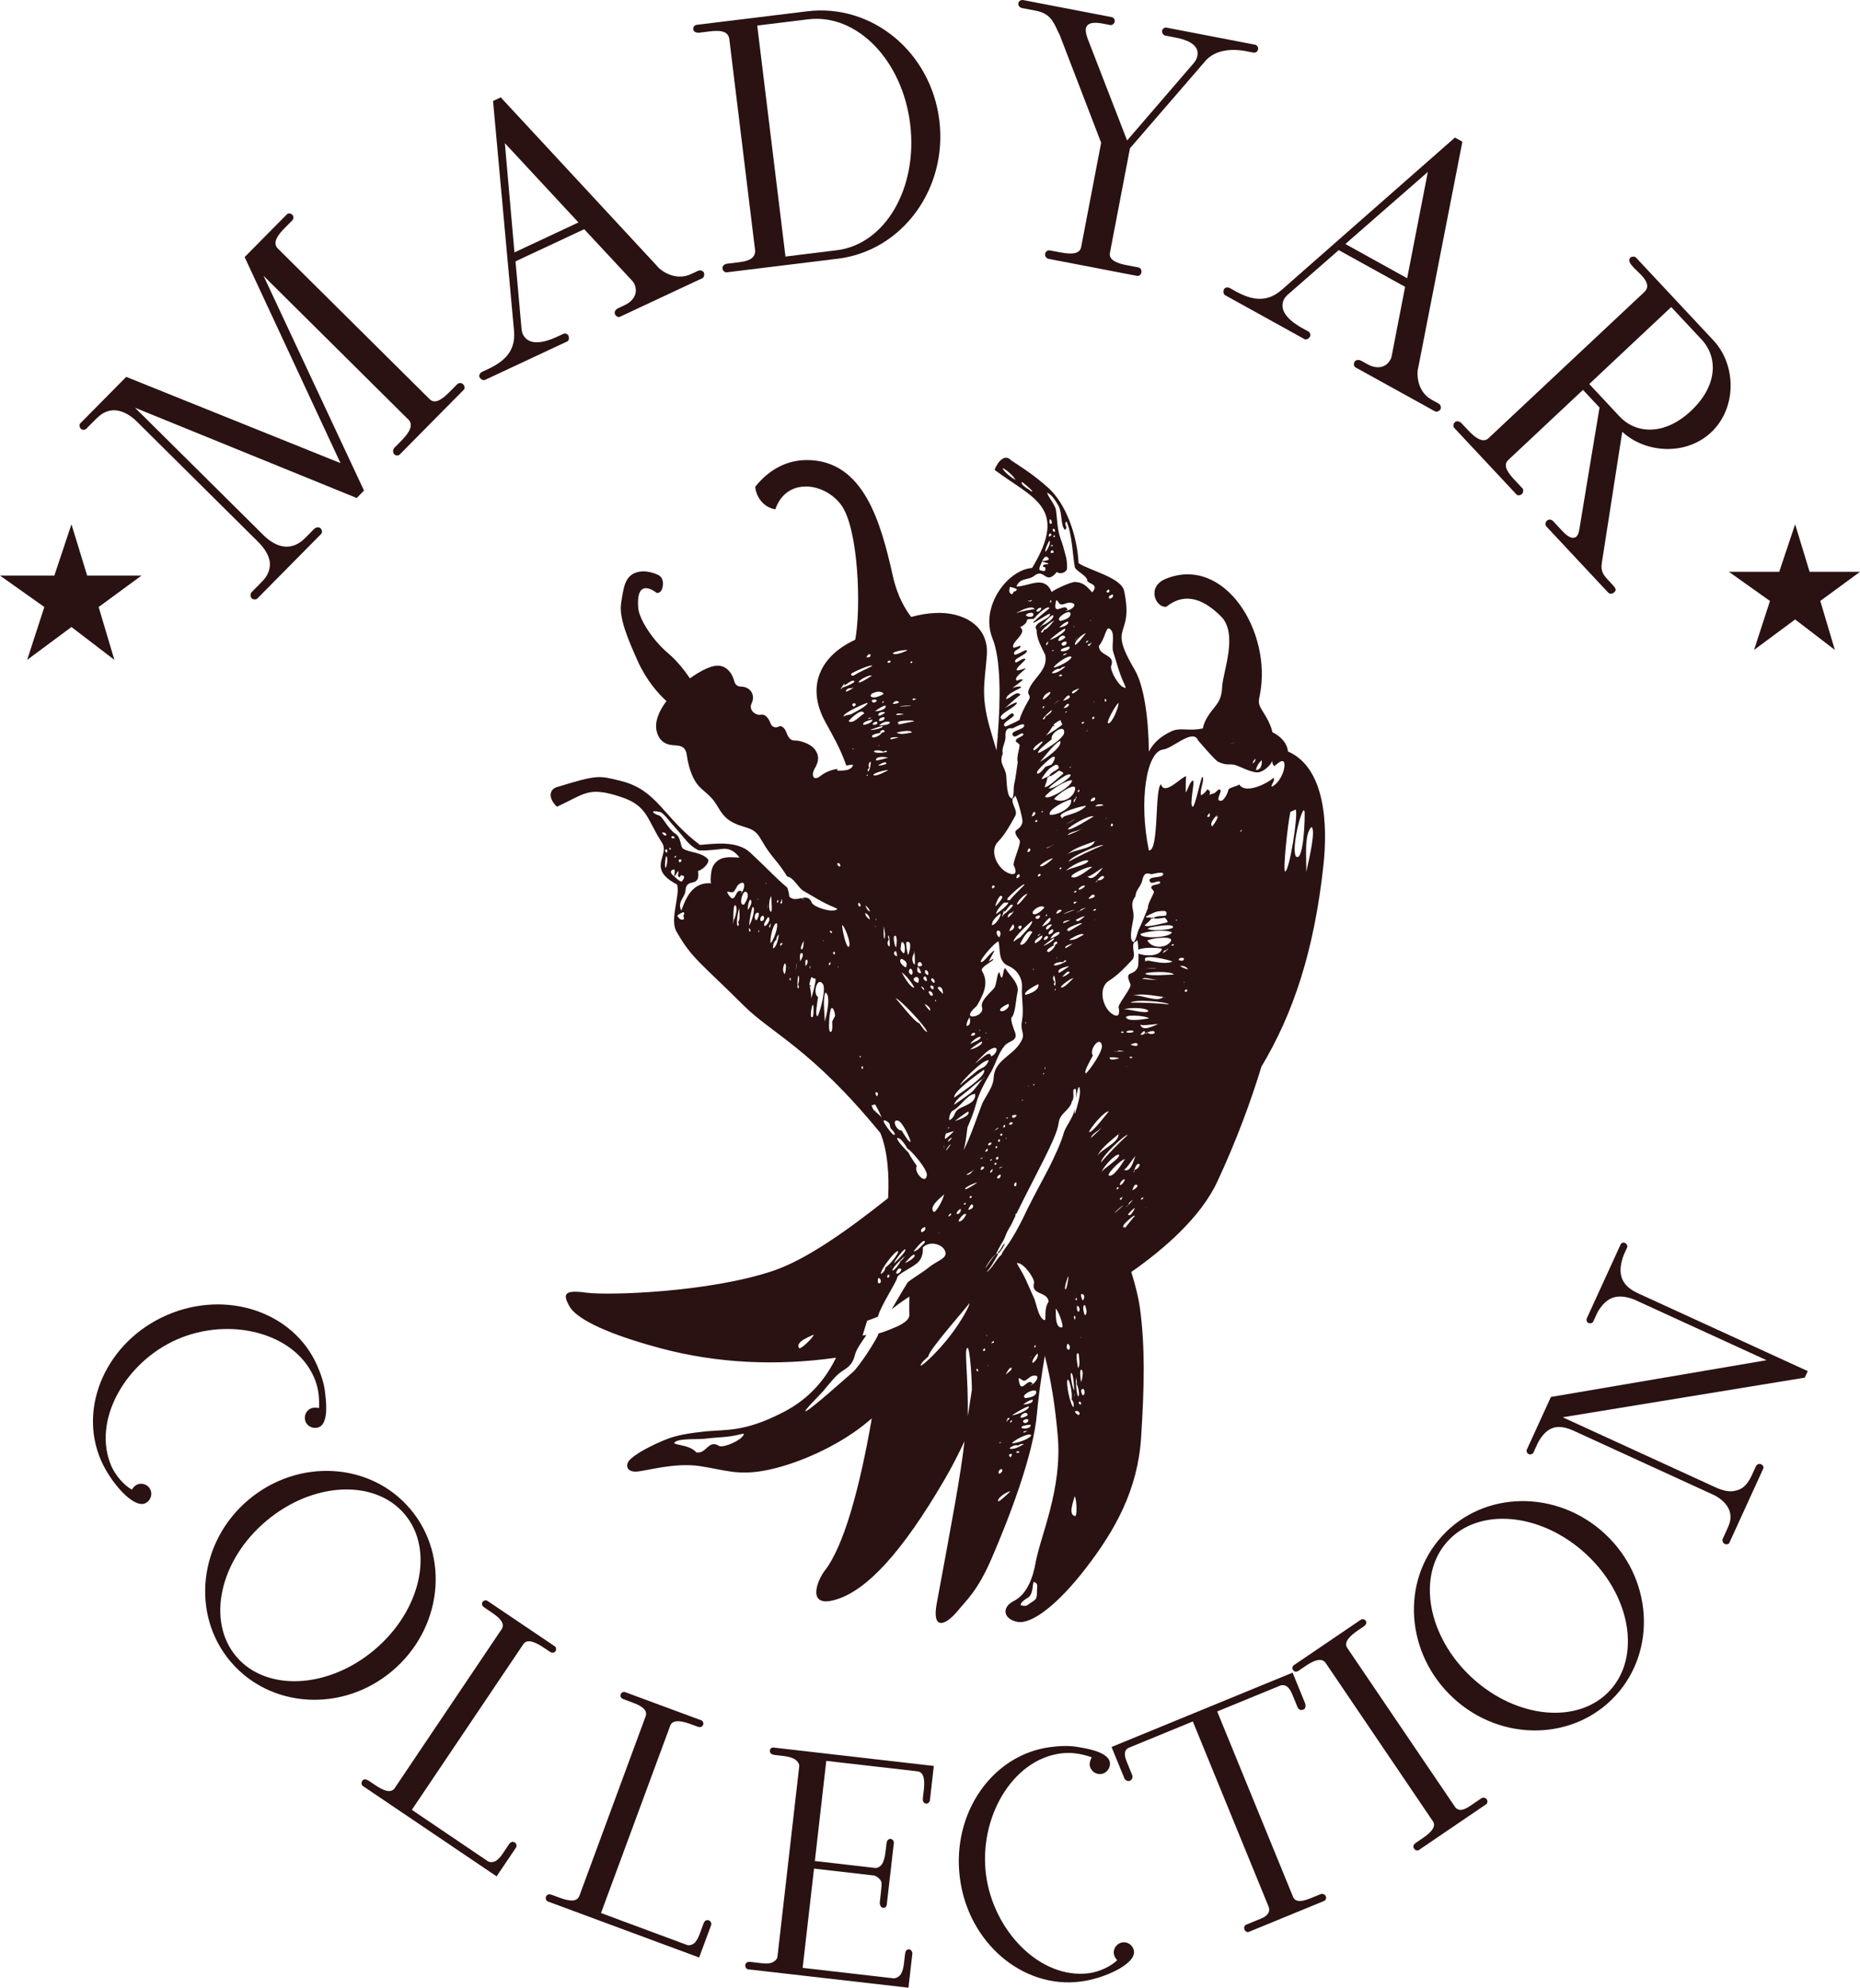 <?xml version="1.0" encoding="utf-8"?>
<!-- Generator: Adobe Illustrator 15.1.0, SVG Export Plug-In . SVG Version: 6.00 Build 0)  -->
<!DOCTYPE svg PUBLIC "-//W3C//DTD SVG 1.1//EN" "http://www.w3.org/Graphics/SVG/1.1/DTD/svg11.dtd">
<svg version="1.1" id="Layer_1" xmlns="http://www.w3.org/2000/svg" xmlns:xlink="http://www.w3.org/1999/xlink" x="0px" y="0px"
	 width="112.293px" height="120px" viewBox="0 0 112.293 120" enable-background="new 0 0 112.293 120" xml:space="preserve">
<g>
	<g>
		<defs>
			<path id="SVGID_1_" d="M5.207,25.886l0.362-0.366c0.142-0.144,0.323-0.328,0.503-0.469c0.766-0.571,1.599-0.191,2.208,0.416
				l7.3,7.243c0.387,0.382,0.814,0.969,0.695,1.577c-0.077,0.446-0.34,0.711-0.602,0.976l-0.484,0.488
				c-0.081,0.083-0.079,0.284,0.002,0.366c0.101,0.101,0.283,0.08,0.343,0.018l3.846-3.89c0.083-0.082,0.081-0.244-0.021-0.344
				c-0.102-0.102-0.284-0.081-0.405,0.042l-0.422,0.428c-0.12,0.122-0.243,0.245-0.384,0.346c-0.805,0.572-1.618,0.21-2.247-0.414
				l-7.749-7.687l13.382,5.449l0.442-0.448L15.91,16.651c0,0,8.761,8.697,8.782,8.716c0.326,0.404-0.157,0.933-0.54,1.321
				l-0.322,0.325c-0.101,0.101-0.141,0.265-0.038,0.405c0.101,0.103,0.263,0.1,0.343,0.02l3.868-3.912
				c0.06-0.062,0.078-0.203-0.043-0.326c-0.101-0.1-0.265-0.099-0.363,0.003l-0.445,0.448c-0.381,0.387-0.867,0.795-1.21,0.451
				l-9.169-9.098c-0.368-0.364,0.055-0.873,0.417-1.239l0.443-0.449c0.121-0.121,0.101-0.264-0.001-0.364
				c-0.081-0.081-0.242-0.081-0.304-0.019c-0.039,0.041-2.559,2.588-2.559,2.588l5.788,12.438L7.62,22.752
				c0,0-2.739,2.771-2.778,2.812c-0.06,0.061-0.06,0.224,0.042,0.325C4.964,25.969,5.125,25.967,5.207,25.886"/>
		</defs>
		<clipPath id="SVGID_2_">
			<use xlink:href="#SVGID_1_"  overflow="visible"/>
		</clipPath>
		<g clip-path="url(#SVGID_2_)">
			<defs>
				<rect id="SVGID_3_" x="-93.317" y="-212.545" width="309.681" height="550.819"/>
			</defs>
			<clipPath id="SVGID_4_">
				<use xlink:href="#SVGID_3_"  overflow="visible"/>
			</clipPath>
			<rect x="0.672" y="8.762" clip-path="url(#SVGID_4_)" fill="#2A1212" width="31.506" height="31.554"/>
		</g>
	</g>
	<g>
		<defs>
			<path id="SVGID_5_" d="M29.281,22.936l4.978-2.33c0.079-0.035,0.121-0.214,0.059-0.344c-0.048-0.104-0.2-0.159-0.303-0.11
				l-0.389,0.182c-0.7,0.328-1.707,0.608-2.069-0.17c-0.036-0.078-0.046-0.167-0.068-0.284l-0.366-4.102l4.147-1.94l2.851,3.063
				c0.063,0.065,0.125,0.132,0.173,0.236c0.278,0.597-0.104,1.062-0.572,1.281l-0.389,0.181c-0.156,0.073-0.274,0.224-0.202,0.381
				c0.06,0.128,0.214,0.185,0.292,0.147l4.978-2.33c0.104-0.049,0.147-0.227,0.087-0.356c-0.087-0.118-0.227-0.147-0.356-0.086
				l-0.415,0.194c-0.934,0.437-1.827-0.189-2.075-0.518L30.232,5.878l-0.466,0.219l1.269,13.898
				c0.097,1.221-0.598,1.831-1.584,2.293l-0.337,0.157c-0.154,0.073-0.211,0.226-0.163,0.329
				C29.015,22.903,29.177,22.985,29.281,22.936z M30.479,8.642l4.443,4.787l-3.863,1.81L30.479,8.642z"/>
		</defs>
		<clipPath id="SVGID_6_">
			<use xlink:href="#SVGID_5_"  overflow="visible"/>
		</clipPath>
		<g clip-path="url(#SVGID_6_)">
			<defs>
				<rect id="SVGID_7_" x="-93.317" y="-212.545" width="309.681" height="550.819"/>
			</defs>
			<clipPath id="SVGID_8_">
				<use xlink:href="#SVGID_7_"  overflow="visible"/>
			</clipPath>
			<rect x="24.807" y="1.749" clip-path="url(#SVGID_8_)" fill="#2A1212" width="21.837" height="25.331"/>
		</g>
	</g>
	<g>
		<defs>
			<path id="SVGID_9_" d="M42.251,1.969l0.569-0.07c0.54-0.066,1.114-0.079,1.207,0.43l1.566,12.833
				c-0.024,0.494-0.502,0.611-0.984,0.67l-0.71,0.087c-0.142,0.017-0.302,0.123-0.281,0.293c0.018,0.143,0.146,0.242,0.257,0.229
				l6.706-0.822c3.891-0.479,6.633-4.221,6.13-8.349c-0.506-4.126-4.066-7.068-7.984-6.587c0,0-6.647,0.815-6.677,0.818
				c-0.113,0.014-0.212,0.142-0.199,0.256C41.876,1.956,42.081,1.99,42.251,1.969z M48.785,1.167
				c2.953-0.362,5.695,2.479,6.164,6.321c0.472,3.87-1.506,7.26-4.432,7.62l-3.096,0.38L45.716,1.543L48.785,1.167z"/>
		</defs>
		<clipPath id="SVGID_10_">
			<use xlink:href="#SVGID_9_"  overflow="visible"/>
		</clipPath>
		<g clip-path="url(#SVGID_10_)">
			<defs>
				<rect id="SVGID_11_" x="-93.317" y="-212.545" width="309.681" height="550.819"/>
			</defs>
			<clipPath id="SVGID_12_">
				<use xlink:href="#SVGID_11_"  overflow="visible"/>
			</clipPath>
			<rect x="37.72" y="-3.498" clip-path="url(#SVGID_12_)" fill="#2A1212" width="23.179" height="24.069"/>
		</g>
	</g>
	<g>
		<defs>
			<path id="SVGID_13_" d="M61.713,0.489l0.815,0.157c0.843,0.162,1.05,0.61,1.357,1.283l0.085,0.162l2.509,6.526l-1.209,6.307
				c-0.104,0.535-0.918,0.379-1.398,0.286l-0.478-0.091c-0.139-0.029-0.273,0.064-0.299,0.205c-0.028,0.141,0.09,0.28,0.203,0.302
				l5.34,1.028c0.141,0.026,0.247-0.07,0.273-0.21c0.021-0.113-0.035-0.269-0.176-0.297l-0.647-0.124
				c-0.478-0.092-1.174-0.255-1.078-0.763l1.209-6.307c0,0,4.384-5.083,4.497-5.207c0.577-0.736,1.615-0.829,2.484-0.66l0.453,0.086
				c0.138,0.026,0.268-0.035,0.301-0.205c0.021-0.112-0.069-0.248-0.183-0.268l-5.339-1.029c-0.114-0.021-0.243,0.042-0.269,0.183
				c-0.026,0.14,0.063,0.275,0.206,0.301l0.648,0.125c0.561,0.107,1.409,0.387,1.273,1.092c-0.033,0.168-0.12,0.326-0.232,0.451
				l-4.012,4.659L65.65,2.297c-0.052-0.186-0.127-0.405-0.094-0.573c0.092-0.478,0.794-0.343,1.105-0.283l0.364,0.07
				c0.115,0.021,0.248-0.07,0.273-0.211c0.022-0.113-0.068-0.246-0.182-0.267l-5.339-1.027c-0.14-0.028-0.275,0.064-0.296,0.176
				C61.456,0.322,61.543,0.455,61.713,0.489"/>
		</defs>
		<clipPath id="SVGID_14_">
			<use xlink:href="#SVGID_13_"  overflow="visible"/>
		</clipPath>
		<g clip-path="url(#SVGID_14_)">
			<defs>
				<rect id="SVGID_15_" x="-93.317" y="-212.545" width="309.681" height="550.819"/>
			</defs>
			<clipPath id="SVGID_16_">
				<use xlink:href="#SVGID_15_"  overflow="visible"/>
			</clipPath>
			<rect x="57.347" y="-4.129" clip-path="url(#SVGID_16_)" fill="#2A1212" width="22.743" height="24.916"/>
		</g>
	</g>
	<g>
		<defs>
			<path id="SVGID_17_" d="M74.26,17.397c-0.15-0.084-0.306-0.039-0.362,0.062c-0.07,0.125-0.037,0.306,0.063,0.362l4.81,2.661
				c0.075,0.042,0.245-0.029,0.313-0.156c0.056-0.099,0.01-0.254-0.091-0.31l-0.375-0.208c-0.676-0.373-1.495-1.024-1.08-1.776
				c0.042-0.076,0.107-0.137,0.186-0.223l3.098-2.709l4.007,2.217l-0.797,4.112c-0.015,0.09-0.035,0.179-0.086,0.278
				c-0.317,0.578-0.918,0.541-1.372,0.291l-0.374-0.207c-0.15-0.083-0.342-0.091-0.425,0.059c-0.071,0.126-0.025,0.281,0.05,0.324
				l4.811,2.66c0.101,0.056,0.269-0.015,0.338-0.14c0.045-0.14-0.012-0.271-0.14-0.34l-0.4-0.221
				c-0.901-0.499-0.921-1.589-0.802-1.984l2.656-13.595l-0.45-0.25l-10.472,9.208c-0.927,0.794-1.83,0.592-2.782,0.066L74.26,17.397
				z M86.202,10.38l-1.248,6.417l-3.732-2.066L86.202,10.38z"/>
		</defs>
		<clipPath id="SVGID_18_">
			<use xlink:href="#SVGID_17_"  overflow="visible"/>
		</clipPath>
		<g clip-path="url(#SVGID_18_)">
			<defs>
				<rect id="SVGID_19_" x="-93.317" y="-212.545" width="309.681" height="550.819"/>
			</defs>
			<clipPath id="SVGID_20_">
				<use xlink:href="#SVGID_19_"  overflow="visible"/>
			</clipPath>
			<rect x="69.732" y="4.175" clip-path="url(#SVGID_20_)" fill="#2A1212" width="22.686" height="24.807"/>
		</g>
	</g>
	<g>
		<defs>
			<path id="SVGID_21_" d="M87.832,25.494c-0.106,0.098-0.111,0.261-0.033,0.343l3.758,4.017c0.076,0.084,0.24,0.049,0.324-0.029
				c0.085-0.078,0.11-0.26,0.034-0.344l-0.433-0.459c-0.373-0.398-0.802-0.899-0.425-1.251l4.511-4.233l1,1.066
				c0,0-1.21,7.264-1.211,7.304c-0.026,0.182-0.073,0.384-0.199,0.5c-0.289,0.194-0.624-0.121-0.878-0.394l-0.506-0.544
				c-0.1-0.104-0.259-0.15-0.385-0.032c-0.125,0.118-0.089,0.28-0.033,0.343l3.737,3.998c0.081,0.083,0.242,0.089,0.347-0.009
				c0.186-0.176,0.148-0.218-0.341-0.741c-0.313-0.333-0.468-0.543-0.392-1.049l1.232-7.911c1.416,1.305,3.86,1.446,5.363,0.035
				c1.567-1.47,1.531-4.068,0.142-5.554c0,0-4.657-4.979-4.676-5c-0.078-0.084-0.26-0.07-0.346,0.008
				c-0.147,0.179,0.007,0.386,0.224,0.616c0.117,0.126,0.294,0.274,0.432,0.421c0.312,0.335,0.544,0.707,0.188,1.04l-9.422,8.839
				c-0.373,0.312-0.883-0.15-1.216-0.505l-0.373-0.397C88.139,25.443,87.956,25.376,87.832,25.494z M100.895,18.538l1.823,1.947
				c1.054,1.129,0.937,2.85-0.628,4.32c-1.566,1.47-3.286,1.434-4.325,0.325l-1.818-1.946L100.895,18.538z"/>
		</defs>
		<clipPath id="SVGID_22_">
			<use xlink:href="#SVGID_21_"  overflow="visible"/>
		</clipPath>
		<g clip-path="url(#SVGID_22_)">
			<defs>
				<rect id="SVGID_23_" x="-93.317" y="-212.545" width="309.681" height="550.819"/>
			</defs>
			<clipPath id="SVGID_24_">
				<use xlink:href="#SVGID_23_"  overflow="visible"/>
			</clipPath>
			<rect x="83.617" y="11.362" clip-path="url(#SVGID_24_)" fill="#2A1212" width="24.993" height="28.608"/>
		</g>
	</g>
	<g>
		<defs>
			<path id="SVGID_25_" d="M10.686,80.865c3.146-1.381,7.078-0.442,8.271,2.286c0.256,0.59,0.331,1.146,0.305,1.854
				c-0.124-0.026-0.352-0.038-0.494,0.023c-0.305,0.131-0.449,0.506-0.317,0.81c0.136,0.305,0.507,0.454,0.812,0.319
				c0.657-0.286,0.371-1.901,0.368-2.038c-0.052-0.566-0.241-1.131-0.478-1.669c-1.416-3.246-5.487-4.628-9.103-3.044
				c-3.591,1.572-5.367,5.517-3.95,8.762c0.575,1.318,1.939,2.905,2.667,2.588c0.306-0.135,0.452-0.508,0.319-0.812
				c-0.133-0.308-0.504-0.453-0.811-0.319c-0.118,0.053-0.252,0.194-0.313,0.307c-0.481-0.267-0.99-0.856-1.236-1.418
				C5.533,85.783,7.563,82.231,10.686,80.865"/>
		</defs>
		<clipPath id="SVGID_26_">
			<use xlink:href="#SVGID_25_"  overflow="visible"/>
		</clipPath>
		<g clip-path="url(#SVGID_26_)">
			<defs>
				<rect id="SVGID_27_" x="-93.317" y="-212.545" width="309.681" height="550.819"/>
			</defs>
			<clipPath id="SVGID_28_">
				<use xlink:href="#SVGID_27_"  overflow="visible"/>
			</clipPath>
			<rect x="1.483" y="74.62" clip-path="url(#SVGID_28_)" fill="#2A1212" width="22.34" height="20.306"/>
		</g>
	</g>
	<g>
		<defs>
			<path id="SVGID_29_" d="M24.788,91.124c-2.39-2.853-6.769-3.12-9.789-0.576c-3,2.529-3.488,6.898-1.095,9.746
				c2.391,2.848,6.769,3.12,9.769,0.59C26.694,98.341,27.179,93.972,24.788,91.124 M22.601,99.608
				c-2.806,2.362-6.549,2.531-8.346,0.389c-1.796-2.144-0.991-5.811,1.816-8.171c2.823-2.38,6.566-2.546,8.364-0.404
				C26.234,93.562,25.425,97.228,22.601,99.608"/>
		</defs>
		<clipPath id="SVGID_30_">
			<use xlink:href="#SVGID_29_"  overflow="visible"/>
		</clipPath>
		<g clip-path="url(#SVGID_30_)">
			<defs>
				<rect id="SVGID_31_" x="-93.317" y="-212.545" width="309.681" height="550.819"/>
			</defs>
			<clipPath id="SVGID_32_">
				<use xlink:href="#SVGID_31_"  overflow="visible"/>
			</clipPath>
			<rect x="8.255" y="84.67" clip-path="url(#SVGID_32_)" fill="#2A1212" width="22.177" height="22.078"/>
		</g>
	</g>
	<g>
		<defs>
			<path id="SVGID_33_" d="M33.544,99.673c0.056-0.085,0.029-0.228-0.036-0.273l-4.079-2.752c-0.085-0.058-0.229-0.03-0.286,0.054
				c-0.1,0.151-0.022,0.264,0.105,0.35l0.445,0.302c0.405,0.274,0.845,0.632,0.585,1.013l-6.46,9.602
				c-0.266,0.348-0.782,0.059-1.165-0.201l-0.383-0.255c-0.147-0.1-0.305-0.146-0.403,0.005c-0.073,0.104-0.045,0.25,0.04,0.306
				c0.043,0.028,8.075,5.455,8.075,5.455l1.161-1.723c0.086-0.129,0.023-0.265-0.063-0.321c-0.125-0.088-0.261-0.024-0.348,0.103
				l-0.329,0.489c-0.115,0.172-0.229,0.342-0.423,0.49c-0.127,0.099-0.377,0.146-0.526,0.049c0,0-0.511-0.35-1.19-0.805
				c-1.359-0.92-3.4-2.298-3.4-2.298l6.733-10.004c0.259-0.385,0.861-0.039,1.244,0.221l0.341,0.229
				C33.35,99.823,33.473,99.781,33.544,99.673"/>
		</defs>
		<clipPath id="SVGID_34_">
			<use xlink:href="#SVGID_33_"  overflow="visible"/>
		</clipPath>
		<g clip-path="url(#SVGID_34_)">
			<defs>
				<rect id="SVGID_35_" x="-93.317" y="-212.545" width="309.681" height="550.819"/>
			</defs>
			<clipPath id="SVGID_36_">
				<use xlink:href="#SVGID_35_"  overflow="visible"/>
			</clipPath>
			<rect x="17.697" y="92.488" clip-path="url(#SVGID_36_)" fill="#2A1212" width="20.007" height="24.919"/>
		</g>
	</g>
	<g>
		<defs>
			<path id="SVGID_37_" d="M42.791,115.936c-0.145-0.054-0.261,0.039-0.314,0.183l-0.205,0.558c-0.071,0.19-0.143,0.382-0.294,0.573
				c-0.101,0.125-0.332,0.233-0.5,0.17c0,0-0.577-0.215-1.346-0.499c-1.539-0.569-3.847-1.429-3.847-1.429l4.179-11.313
				c0.16-0.432,0.828-0.243,1.261-0.08l0.384,0.141c0.193,0.072,0.299,0,0.345-0.12c0.036-0.099-0.026-0.229-0.097-0.255
				l-4.617-1.709c-0.094-0.036-0.227,0.025-0.261,0.118c-0.064,0.169,0.04,0.266,0.185,0.316l0.503,0.188
				c0.457,0.167,0.968,0.411,0.809,0.844l-4.008,10.862c-0.178,0.399-0.747,0.244-1.18,0.085l-0.433-0.162
				c-0.167-0.065-0.329-0.069-0.393,0.103c-0.044,0.119,0.017,0.251,0.115,0.286c0.046,0.016,9.132,3.382,9.132,3.382l0.721-1.949
				C42.979,116.085,42.887,115.97,42.791,115.936"/>
		</defs>
		<clipPath id="SVGID_38_">
			<use xlink:href="#SVGID_37_"  overflow="visible"/>
		</clipPath>
		<g clip-path="url(#SVGID_38_)">
			<defs>
				<rect id="SVGID_39_" x="-93.317" y="-212.545" width="309.681" height="550.819"/>
			</defs>
			<clipPath id="SVGID_40_">
				<use xlink:href="#SVGID_39_"  overflow="visible"/>
			</clipPath>
			<rect x="28.815" y="98.017" clip-path="url(#SVGID_40_)" fill="#2A1212" width="18.255" height="24.292"/>
		</g>
	</g>
	<g>
		<defs>
			<path id="SVGID_41_" d="M46.479,105.684c-0.021,0.177,0.151,0.249,0.303,0.269l0.357,0.039c0.28,0.031,0.559,0.065,0.803,0.195
				c0.146,0.069,0.33,0.269,0.309,0.45l-1.315,11.502c-0.021,0.178-0.245,0.334-0.405,0.367c-0.186,0.056-0.365,0.035-0.566,0.014
				l-0.663-0.077c-0.154-0.02-0.289,0.042-0.308,0.195c-0.015,0.13,0.077,0.245,0.178,0.255c0.051,0.006,9.674,1.108,9.674,1.108
				s0.228-1.988,0.236-2.066c0.01-0.075-0.076-0.238-0.177-0.249c-0.179-0.021-0.248,0.125-0.265,0.279l-0.064,0.56
				c-0.032,0.278-0.078,0.454-0.173,0.627c-0.07,0.147-0.265,0.278-0.446,0.283l-5.499-0.631l0.687-5.993l3.639,0.419
				c0.224,0.076,0.433,0.282,0.437,0.463c0.012,0.129-0.046,0.639-0.061,0.766l-0.042,0.358c-0.018,0.153,0.04,0.339,0.193,0.358
				c0.126,0.015,0.211-0.054,0.228-0.205l0.424-3.7c0.015-0.126-0.076-0.239-0.204-0.255c-0.156,0.007-0.221,0.129-0.236,0.255
				l-0.041,0.359c-0.035,0.304-0.066,0.587-0.2,0.855c-0.068,0.146-0.268,0.307-0.445,0.287l-3.642-0.419l0.69-6.045l5.501,0.631
				c0.457,0.052,0.437,0.67,0.384,1.154l-0.053,0.46c-0.018,0.156,0.015,0.311,0.194,0.333c0.102,0.011,0.214-0.081,0.228-0.181
				c0.003-0.053,0.237-2.091,0.237-2.091s-9.623-1.103-9.673-1.11C46.578,105.487,46.491,105.58,46.479,105.684"/>
		</defs>
		<clipPath id="SVGID_42_">
			<use xlink:href="#SVGID_41_"  overflow="visible"/>
		</clipPath>
		<g clip-path="url(#SVGID_42_)">
			<defs>
				<rect id="SVGID_43_" x="-93.317" y="-212.545" width="309.681" height="550.819"/>
			</defs>
			<clipPath id="SVGID_44_">
				<use xlink:href="#SVGID_43_"  overflow="visible"/>
			</clipPath>
			<rect x="40.866" y="101.372" clip-path="url(#SVGID_44_)" fill="#2A1212" width="19.642" height="22.757"/>
		</g>
	</g>
	<g>
		<defs>
			<path id="SVGID_45_" d="M67.774,117.262c-0.328,0.046-0.574,0.356-0.53,0.691c0.016,0.129,0.114,0.295,0.203,0.387
				c-0.389,0.385-1.098,0.708-1.706,0.786c-2.949,0.381-5.782-2.569-6.214-5.956c-0.438-3.413,1.568-6.931,4.515-7.313
				c0.637-0.078,1.19,0.003,1.866,0.231c-0.062,0.112-0.139,0.328-0.12,0.48c0.042,0.332,0.357,0.576,0.69,0.532
				c0.328-0.042,0.571-0.356,0.531-0.688c-0.093-0.713-1.717-0.894-1.851-0.928c-0.557-0.111-1.15-0.087-1.735-0.011
				c-3.507,0.45-5.975,3.977-5.473,7.899c0.497,3.896,3.777,6.71,7.285,6.259c1.423-0.181,3.329-1.046,3.226-1.837
				C68.42,117.462,68.103,117.219,67.774,117.262"/>
		</defs>
		<clipPath id="SVGID_46_">
			<use xlink:href="#SVGID_45_"  overflow="visible"/>
		</clipPath>
		<g clip-path="url(#SVGID_46_)">
			<defs>
				<rect id="SVGID_47_" x="-93.317" y="-212.545" width="309.681" height="550.819"/>
			</defs>
			<clipPath id="SVGID_48_">
				<use xlink:href="#SVGID_47_"  overflow="visible"/>
			</clipPath>
			<rect x="53.757" y="101.279" clip-path="url(#SVGID_48_)" fill="#2A1212" width="18.838" height="22.529"/>
		</g>
	</g>
	<g>
		<defs>
			<path id="SVGID_49_" d="M79.717,114.358l-0.545,0.223c-0.449,0.185-0.945,0.332-1.11-0.07l-4.577-11.187
				c0,0,3.815-1.57,3.839-1.576c0.386-0.078,0.568,0.235,0.715,0.594l0.282,0.688c0.059,0.144,0.164,0.264,0.376,0.178
				c0.142-0.059,0.136-0.277,0.097-0.375l-0.757-1.852l-10.93,4.488l0.777,1.899c0.037,0.094,0.192,0.199,0.333,0.14
				c0.143-0.057,0.179-0.237,0.14-0.332l-0.328-0.808c-0.148-0.354-0.212-0.719,0.145-0.864l3.84-1.577
				c0,0,4.558,11.139,4.577,11.187c0.124,0.363-0.124,0.574-0.455,0.712l-0.878,0.36c-0.14,0.06-0.174,0.185-0.124,0.303
				c0.047,0.118,0.159,0.186,0.275,0.136l4.529-1.861c0.119-0.048,0.143-0.195,0.102-0.289
				C80.013,114.403,79.884,114.292,79.717,114.358"/>
		</defs>
		<clipPath id="SVGID_50_">
			<use xlink:href="#SVGID_49_"  overflow="visible"/>
		</clipPath>
		<g clip-path="url(#SVGID_50_)">
			<defs>
				<rect id="SVGID_51_" x="-93.317" y="-212.545" width="309.681" height="550.819"/>
			</defs>
			<clipPath id="SVGID_52_">
				<use xlink:href="#SVGID_51_"  overflow="visible"/>
			</clipPath>
			<rect x="62.98" y="96.853" clip-path="url(#SVGID_52_)" fill="#2A1212" width="21.209" height="23.919"/>
		</g>
	</g>
	<g>
		<defs>
			<path id="SVGID_53_" d="M89.438,108.563l-0.679,0.46c-0.339,0.232-0.7,0.384-0.931,0.042l-6.491-9.578
				c-0.257-0.382,0.263-0.798,0.668-1.075l0.319-0.214c0.125-0.087,0.224-0.216,0.122-0.362c-0.056-0.085-0.218-0.101-0.281-0.056
				l-4.052,2.751c-0.085,0.057-0.115,0.201-0.054,0.285c0.086,0.129,0.212,0.133,0.341,0.049l0.403-0.274
				c0.381-0.26,0.94-0.578,1.221-0.21l6.49,9.581c0.256,0.38-0.321,0.807-0.639,1.022l-0.38,0.259
				c-0.127,0.089-0.227,0.216-0.125,0.363c0.071,0.108,0.213,0.136,0.299,0.078l4.069-2.767c0.064-0.044,0.092-0.188,0.021-0.292
				C89.7,108.541,89.541,108.492,89.438,108.563"/>
		</defs>
		<clipPath id="SVGID_54_">
			<use xlink:href="#SVGID_53_"  overflow="visible"/>
		</clipPath>
		<g clip-path="url(#SVGID_54_)">
			<defs>
				<rect id="SVGID_55_" x="-93.317" y="-212.545" width="309.681" height="550.819"/>
			</defs>
			<clipPath id="SVGID_56_">
				<use xlink:href="#SVGID_55_"  overflow="visible"/>
			</clipPath>
			<rect x="73.896" y="93.627" clip-path="url(#SVGID_56_)" fill="#2A1212" width="20.033" height="22.217"/>
		</g>
	</g>
	<g>
		<defs>
			<path id="SVGID_57_" d="M87.068,92.728c-2.515,2.738-2.22,7.125,0.688,9.8c2.887,2.655,7.271,2.576,9.784-0.164
				c2.513-2.745,2.218-7.125-0.668-9.785C93.964,89.909,89.578,89.986,87.068,92.728 M97.2,102.051
				c-1.889,2.062-5.622,1.727-8.321-0.754c-2.716-2.5-3.362-6.196-1.476-8.256c1.89-2.062,5.623-1.73,8.34,0.771
				C98.444,96.294,99.089,99.991,97.2,102.051"/>
		</defs>
		<clipPath id="SVGID_58_">
			<use xlink:href="#SVGID_57_"  overflow="visible"/>
		</clipPath>
		<g clip-path="url(#SVGID_58_)">
			<defs>
				<rect id="SVGID_59_" x="-93.317" y="-212.545" width="309.681" height="550.819"/>
			</defs>
			<clipPath id="SVGID_60_">
				<use xlink:href="#SVGID_59_"  overflow="visible"/>
			</clipPath>
			<rect x="81.233" y="86.495" clip-path="url(#SVGID_60_)" fill="#2A1212" width="22.143" height="22.104"/>
		</g>
	</g>
	<g>
		<defs>
			<path id="SVGID_61_" d="M98.037,75.741l0.193-0.419c0.054-0.119-0.033-0.241-0.125-0.285c-0.119-0.05-0.23,0.009-0.27,0.104
				l-2.039,4.457c-0.032,0.07-0.014,0.219,0.101,0.272c0.119,0.053,0.251,0.002,0.294-0.09l0.258-0.562
				c0.507-0.865,1.129-1.174,2.208-0.765l7.993,3.665l-13.018,2.219c0,0-1.429,3.126-1.452,3.174
				c-0.043,0.091,0.009,0.229,0.102,0.272c0.118,0.053,0.252,0.002,0.296-0.09l0.267-0.586c0.214-0.409,0.536-0.8,0.955-0.915
				c0.42-0.12,0.859,0.027,1.234,0.198c0,0,8.341,3.822,8.364,3.833c0.677,0.311,1.246,0.912,1.032,1.686
				c-0.027,0.129-0.167,0.433-0.286,0.689l-0.137,0.303c-0.053,0.117,0.02,0.265,0.115,0.306c0.115,0.052,0.242,0.024,0.284-0.066
				l2.047-4.482c0.044-0.092-0.02-0.206-0.135-0.26c-0.118-0.054-0.253-0.001-0.318,0.138l-0.211,0.467
				c-0.205,0.444-0.454,0.866-0.988,0.986c-0.42,0.121-0.883-0.036-1.258-0.209l-9.201-4.218l14.615-2.392l0.182-0.395l-10.253-4.7
				C97.769,77.566,97.649,76.776,98.037,75.741"/>
		</defs>
		<clipPath id="SVGID_62_">
			<use xlink:href="#SVGID_61_"  overflow="visible"/>
		</clipPath>
		<g clip-path="url(#SVGID_62_)">
			<defs>
				<rect id="SVGID_63_" x="-93.317" y="-212.545" width="309.681" height="550.819"/>
			</defs>
			<clipPath id="SVGID_64_">
				<use xlink:href="#SVGID_63_"  overflow="visible"/>
			</clipPath>
			<rect x="88.037" y="70.89" clip-path="url(#SVGID_64_)" fill="#2A1212" width="25.23" height="26.474"/>
		</g>
	</g>
	<g>
		<defs>
			<polygon id="SVGID_65_" points="5.955,36.646 8.542,34.749 5.262,34.749 4.314,31.651 3.281,34.749 0,34.749 2.676,36.646 
				1.64,39.838 4.314,37.854 6.906,39.838 			"/>
		</defs>
		<clipPath id="SVGID_66_">
			<use xlink:href="#SVGID_65_"  overflow="visible"/>
		</clipPath>
		<g clip-path="url(#SVGID_66_)">
			<defs>
				<rect id="SVGID_67_" x="-93.317" y="-212.545" width="309.681" height="550.819"/>
			</defs>
			<clipPath id="SVGID_68_">
				<use xlink:href="#SVGID_67_"  overflow="visible"/>
			</clipPath>
			<rect x="-4.129" y="27.522" clip-path="url(#SVGID_68_)" fill="#2A1212" width="16.8" height="16.445"/>
		</g>
	</g>
	<g>
		<defs>
			<polygon id="SVGID_69_" points="112.293,34.521 109.251,34.521 108.376,31.651 107.417,34.521 104.378,34.521 106.857,36.281 
				105.898,39.237 108.376,37.398 110.775,39.237 109.896,36.281 			"/>
		</defs>
		<clipPath id="SVGID_70_">
			<use xlink:href="#SVGID_69_"  overflow="visible"/>
		</clipPath>
		<g clip-path="url(#SVGID_70_)">
			<defs>
				<rect id="SVGID_71_" x="-93.317" y="-212.545" width="309.681" height="550.819"/>
			</defs>
			<clipPath id="SVGID_72_">
				<use xlink:href="#SVGID_71_"  overflow="visible"/>
			</clipPath>
			<rect x="100.25" y="27.522" clip-path="url(#SVGID_72_)" fill="#2A1212" width="16.173" height="15.844"/>
		</g>
	</g>
	<g>
		<defs>
			<path id="SVGID_73_" d="M62.605,85.323c0.011-0.14,0.029-0.288,0.043-0.432c-0.01,0-0.005-0.018,0.003-0.035
				c0.097-0.927,0.251-1.933,0.427-3.004c0.381,1.482,0.632,3.071,0.783,4.858c0.274,3.22-1.053,6.017-1.342,7.647
				c-0.153,0.856-0.5,1.884-1.298,2.288c-0.781,0.396-0.64,1.093,0.18,1.266c0.884,0.187,2.496-1.078,4.173-3.261
				c1.75-2.278,3.111-4.696,3.317-7.854c0.204-3.159,0.239-5.514-0.064-7.783c-0.085-0.64-0.27-1.395-0.527-2.22
				c1.969-1.38,4.185-3.295,5.191-5.452c1.147-2.459,2.014-4.817,2.667-6.949c1.9-3.172,3.176-6.937,3.74-12.142
				c0.268-2.461,0.119-5.895-2.14-6.884c-0.074-0.783-0.942-1.16-0.942-1.16s-0.051-0.43-0.538-1.192
				c-0.356-0.558-0.3-0.633-0.21-1.098c0.727-3.777-2.135-8.397-5.668-6.98c-1.218,0.488-0.615,1.785,0.018,1.694
				c1.224-0.979,2.377-0.328,3.292,0.577c1.067,1.059,0.117,3.35,0.074,4.268c-0.042,0.917-0.397,1.083-0.775,1.637
				c-0.377,0.551-0.38,0.859-0.38,0.859c-0.797,0.195-1.36-0.071-1.886,0.17c-0.691,0.315-1.11,0.719-1.381,1.233
				c-0.026-2.123-0.312-4.012-0.858-4.938c-1.702-2.887-0.03-1.84-0.634-4.749C67.696,34.86,65.8,34.455,65.117,34
				c-0.087-1.707-0.769-3.603-1.845-4.564c-0.938-0.838-1.778-1.342-2.229-1.645c-0.379-0.413-0.796,0.058-0.998,0.574
				c2.286,1.724,4.502,2.234,2.265,5.925c-1.478,0.103-3.165,2.342-2.389,4.256c0.497,1.224,0.498,3.579,0.307,5.952
				c0.007-0.011,0.021-0.023,0.03-0.011c0.001-0.003,0.002-0.005,0.002,0.005c0,0.001,0,0.003,0.002,0.007h-0.002
				c-0.029,0.017-0.034,0.011-0.032,0.002c-0.022,0.268-0.044,0.534-0.07,0.8c-0.091-0.32-0.183-0.637-0.278-0.946
				c-0.709-2.298-0.441-3-0.303-4.794c0.139-1.793-1.44-2.631-3.089-2.555c-0.524,0.023-1.005,0.11-1.477,0.241
				c-0.338-0.435-0.83-1.234-1.1-2.439c-0.722-3.22-1.743-7.035-5.205-7.034c-1.087,0-2.214,0.477-3.113,1.617
				c0.075,0.692,0.566,1.262,1.218,1.356c0.639-1.9,2.889-1.67,3.947-0.297c1.084,1.403,1.236,6.315,0.872,8.174
				c-2.072,0.95-2.994,2.772-1.812,4.947c0.497,0.911,0.904,1.586,1.277,2.649c0.19-0.041,0.366-0.063,0.403-0.059
				c-0.002,0.01-0.003,0.019-0.005,0.028c-0.007,0.048-0.013,0.058-0.016,0.051c-0.046,0.118-0.16,0.188-0.297,0.229
				c0.002,0.008,0.006,0.015,0.008,0.023c-0.013-0.006-0.026-0.009-0.039-0.015c-0.198,0.053-0.435,0.052-0.588,0.044
				c-0.026-0.036-0.019-0.07,0.011-0.102c-0.377,0.042-0.77,0.209-1.047,0.433c-0.402,0.32-0.589-0.027-0.333-0.466
				c0.255-0.438,0.274-0.783,0.002-1.143c-0.272-0.359-0.922-0.549-1.209-0.538c-0.287,0.012-0.412-0.228-0.515-0.501
				c-0.102-0.273-0.302-0.432-0.469-0.337c-0.166,0.095-0.398,0.034-0.478-0.188c-0.082-0.222-0.273-0.591-0.587-0.531
				c-0.315,0.059-0.759-0.276-0.557-0.691c0.235-0.479-0.053-0.992-0.633-1.006c-0.205-0.004-0.359-0.087-0.427-0.361
				c-0.066-0.268-0.396-1.062-1.238-0.875c-0.378,0.083-0.901,0.355-1.427,0.739c-0.303-0.447-0.76-1.043-1.31-1.51
				c-1.013-0.859-1.758-2.113-1.81-2.723c-0.169-1.986,1.104-0.933,1.104-0.933s0.321,0.091,0.379-0.449
				c0.057-0.54-0.313-0.642-0.313-0.642s-0.709-0.364-1.352-0.115c-0.644,0.25-0.713,0.947-0.849,1.792
				c-0.144,0.891,0.349,2.087,1.002,3.542c0.5,1.114,1.207,1.939,1.73,2.407c-0.462,0.615-0.734,1.274-0.583,1.85
				c0.158,0.597,0.568,0.775,0.936,0.81c0.368,0.033,0.787-0.012,0.874,0.59c0.087,0.601,0.29,1.509,0.876,2.032
				c0.584,0.521,0.684,0.578,1.021,1.14c0.337,0.56,0.61,0.9,1.625,1.189c1.013,0.291,0.735,0.683,1.787,1.938
				c0.337,0.401,0.568,0.746,0.754,1.047c0.003,0.001,0.005,0,0.009,0.001c0.376,0.043,0.658,0.69,0.99,0.875
				c0.716,0.4,1.064,0.662,1.844,0.983c0.317,0.131,0.134,0.114,0.147,0.128c-0.292,0.206-1.297-0.12-1.489-0.375
				c-0.137-0.372-0.363-0.367-0.61-0.318c0.064,0.06,0.132,0.119,0.21,0.175c-0.087-0.057-0.169-0.113-0.249-0.167
				c-0.247,0.052-0.511,0.128-0.728-0.094c-0.009-0.194-0.061-0.377-0.119-0.541c-0.686-0.57-1.176-1.13-2.25-2.126
				c-0.799-0.741-2.242-0.509-3.024-0.452c-2.237-1.681-2.57-3.32-4.777-3.863c-1.329-0.326-1.369-0.388-3.805,0.357
				c-0.473,0.104-0.648,0.633-0.048,1.201c1.707-0.787,1.891-1.24,3.853-0.594c1.631,0.537,1.552,1.32,2.49,2.771
				c0.49,0.76-0.964,1.544,0.905,2.519c0.208,0.607-0.453,2.096-0.039,2.828c0.938,1.656,1.469,1.889,4.053,4.467
				c1.72,1.716,4.079,2.599,8.261,7.704c0.431,1.037,0.548,2.553,0.467,3.933c-2.558,2.038-4.99,3.732-6.939,4.389
				c-3.869,1.305-9.961,1.498-11.285,1.319c-1.323-0.18-1.446,0.067-1.002,0.843c0.327,0.573,1.68,1.495,5.499,2.516
				c3.414,0.912,7.006,1.074,10.583,0.568c-0.6,1.229-1.537,2.44-3.176,3.286c-2.434,1.255-3.453,1.021-4.853,1.18
				c-1.4,0.157-1.895,0.302-2.701,0.667c-0.805,0.364-1.444,0.742-1.724,1.038c-0.281,0.294-0.195,0.738,0.405,0.705
				c0.599-0.034,2.287-0.561,3.826-0.332c1.539,0.23,2.313,0.611,4.147,0.224c1.833-0.389,4.133-1.417,5.779-2.726
				c0.149-0.12,0.303-0.247,0.458-0.377c-0.738,4.25-1.688,7.709-2.844,9.197c-0.461,0.591-1.132,2.301,0.709,1.732
				c1.844-0.572,3.951-2.815,6.547-7.271c0.421-0.725,0.815-1.488,1.184-2.285c-0.231,2.067-0.727,4.669-1.68,9.821
				c-0.288,1.556,0.483,1.402,1.331,0.353c0.438-0.54,1.136-1.135,1.962-3.037C60.868,91.774,62.397,87.86,62.605,85.323z
				 M62.604,96.108c0.015,0.535-0.156,0.476-0.573,0.794c-0.15,0.115-0.407-0.007-0.417-0.001c0.017-0.198,0.323-0.376,0.495-0.479
				c0.325-0.294,0.19-0.975,0.341-0.909C62.704,95.624,62.596,95.783,62.604,96.108z M60.527,28.275
				c0.127-0.024,0.739,0.539,0.724,0.625c0.032,0.023,0.062,0.048,0.093,0.071C61.136,28.927,60.608,28.472,60.527,28.275z
				 M62.165,29.582c0.001,0,0.003,0.001,0.003,0.001c-0.001-0.001-0.003-0.002-0.006-0.004c-0.098-0.05-0.566-0.333-0.473-0.482
				c0.014-0.021,0.681,0.534,0.631,0.568C62.26,29.677,62.208,29.649,62.165,29.582z M47.185,54.391
				c-0.049-0.097,0.02-0.129,0.024-0.055c0,0.051,0.054,0.228-0.079,0.219C47.102,54.483,47.12,54.431,47.185,54.391z
				 M46.968,54.336c-0.061-0.188,0.077,0.118-0.016,0.16C46.883,54.528,46.904,54.35,46.968,54.336z M46.538,54.121
				c0.005-0.009,0.009-0.02,0.015-0.03c0.001,0.014,0.004,0.026,0.004,0.036c0.017,0.19,0.088,1.016-0.027,0.914
				C46.365,54.895,46.438,54.322,46.538,54.121z M46.334,54.723c0.005,0.019,0.01,0.036,0.021,0.053
				C46.379,54.858,46.31,54.775,46.334,54.723z M46.346,54.635c-0.008,0.017-0.008,0.031-0.011,0.047
				C46.311,54.606,46.346,54.616,46.346,54.635z M46.259,53.347c0,0,0.001,0.001,0.001,0.004h-0.001
				C46.205,53.422,46.221,53.223,46.259,53.347z M45.771,54.255c0,0,0.002,0.001,0.004,0c0.001,0.006,0.001,0.01,0.001,0.01
				C45.797,54.411,45.699,54.238,45.771,54.255z M39.986,50.302c-0.005-0.005-0.01-0.012-0.015-0.019
				c0.079-0.097,0.323,0.069,0.247,0.138C40.138,50.495,40.032,50.365,39.986,50.302z M40.181,52.394
				c0.004-0.004-0.002-0.008-0.003-0.004c-0.079-0.106,0.017-0.717,0.043-0.703C40.341,51.752,40.274,52.294,40.181,52.394z
				 M40.142,51.324c0.002,0,0.004-0.003,0.006-0.004C40.396,51.108,40.273,51.751,40.142,51.324z M40.396,51.237
				c0.013-0.049,0.041-0.062,0.084-0.042c0,0.002,0.001,0.002,0.001,0.003C40.536,51.286,40.447,51.332,40.396,51.237z M40.67,52.49
				c0.12-0.034,0.036,0.338,0.03,0.42C40.559,52.799,40.36,52.576,40.67,52.49z M40.521,50.544c-0.001-0.01,0.002-0.012,0.006-0.01
				c0.045-0.083,0.118-0.073,0.216,0.031C40.662,50.639,40.587,50.632,40.521,50.544z M40.825,51.686c-0.003,0,0,0.005,0.001,0.005
				c0.005,0.075-0.126,0.106-0.115,0.059C40.744,51.684,40.781,51.66,40.825,51.686z M40.725,52.929l-0.015-0.012
				c0,0,0,0-0.001-0.001c0.063-0.05,0.223-0.316,0.221-0.32c0.105,0.036-0.094,0.302,0.068,0.35
				c0.152,0.042-0.022-0.176,0.241-0.077c0.161,0.063-0.028,0.275-0.078,0.352C41.011,53.212,40.843,53.027,40.725,52.929z
				 M41.041,52.071c-0.001-0.001-0.003-0.002-0.004-0.005C40.791,51.809,41.368,51.829,41.041,52.071z M41.279,55.498
				c-0.14,0.071-0.269,0-0.387-0.215c0.014-0.049,0.347-0.231,0.379-0.214c0.056,0.061,0.047,0.132-0.02,0.218
				C41.25,55.287,41.322,55.435,41.279,55.498z M43.045,52.297c-0.151,0.283-0.165,1.028-0.111,1.033
				c-1.198-0.115-1.581,1.057-1.8,1.643c-0.27-0.521,0.231-0.799,0.252-1.215c0.046-0.83,0.915-0.084,0.757-1.18
				c0.187-0.017,0.695-0.416,0.611-0.697c-0.441-0.46-1.021-0.37-1.495-0.633c-0.214-0.118-0.1-0.667-0.49-0.92
				c-0.422-0.272-0.765-1.022-0.958-1.085c-0.473-0.157-0.558-0.359,0.034-0.221c0.225,0.053,0.536,0.532,0.981,1.016
				c0.545,0.594,0.717,0.963,1.318,1.284c0.269,0.082,1.558-0.082,1.565-0.083c0.248,0.009,0.579,0.051,0.94,0.534
				C44.175,51.774,43.423,51.594,43.045,52.297z M44.304,55.535c-0.009,0.084-0.018,0.167-0.027,0.25
				c-0.01,0.017-0.032-1.206,0.104-1.135C44.575,54.752,44.391,55.412,44.304,55.535z M44.543,55.909
				c-0.123-0.06,0.003-0.959,0.101-1.079c-0.037,0.083,0.079,0.717-0.089,0.83C44.621,55.773,44.617,55.855,44.543,55.909z
				 M43.889,53.856c0.125-0.072,0.237,0.069,0.372-0.004c0.143-0.074,0.188-0.343,0.334-0.457c0.484-0.373,0.371,0.371,0.116,0.557
				c0.022-0.042,0.053-0.099,0.091-0.122C44.336,53.495,44.449,54.876,43.889,53.856z M44.938,54.59
				c-0.388,0.213-0.106-0.961,0.132-0.728c0.195,0.19-0.017,0.522-0.119,0.704C44.947,54.573,44.943,54.581,44.938,54.59z
				 M45.028,55.249c0-0.031,0.003-0.064,0.015-0.104C45.041,55.162,45.034,55.201,45.028,55.249z M45.284,54.31
				c0.209,0.097-0.041,0.522-0.135,0.616C45.133,54.975,45.149,54.482,45.284,54.31z M45.279,56.242
				c-0.05,0.029-0.065-0.073-0.062-0.234C45.277,56.086,45.357,56.197,45.279,56.242z M45.225,55.882
				c0.027-0.396,0.139-0.992,0.216-1.13C45.652,54.777,45.385,55.652,45.225,55.882z M45.61,55.524
				c-0.104-0.158-0.014-0.512,0.195-0.4c0,0,0.002,0,0.006,0.002c-0.001,0.002,0.001,0.005,0.001,0.005
				C45.831,55.266,45.7,55.661,45.61,55.524z M45.813,56.182h0.002c0.001-0.004,0.009-0.006,0.029-0.008
				C45.81,56.358,45.72,56.217,45.813,56.182z M45.904,55.57c-0.02-0.133,0.025-0.232,0.136-0.298
				C46.255,55.386,46.06,55.712,45.904,55.57z M46.159,55.896c-0.099-0.05,0.073-0.328,0.163-0.461
				c0.002-0.006,0.005-0.011,0.01-0.015c0.003-0.006,0.009-0.015,0.018-0.025c0.003-0.009,0.008-0.014,0.012-0.019
				c0.003-0.004,0.004-0.007,0.008-0.012l0,0.001C46.605,55.459,46.265,55.951,46.159,55.896z M46.456,55.994
				c-0.067-0.027,0.014-0.159,0.089-0.247C46.518,55.855,46.503,56.013,46.456,55.994z M46.902,55.747
				c0.099,0.28-0.251,1.094-0.371,1.196C46.449,56.745,46.691,55.64,46.902,55.747z M46.665,57.256
				c-0.001-0.172,0.044-0.433,0.211-0.519c-0.033-0.129,0.149-0.37,0.142-0.304C46.996,56.652,46.892,57.187,46.665,57.256z
				 M47.148,57.079c0.002,0.007-0.006,0.014-0.04,0.016c-0.02-0.106,0.012-0.161,0.1-0.163
				C47.279,56.937,47.213,57.04,47.148,57.079z M47.365,58.808c-0.121-0.173-0.106-0.385-0.025-0.572
				c0.002-0.005,0.004-0.009,0.006-0.013c0.001-0.006,0.004-0.013,0.01-0.021c0.004-0.01,0.009-0.021,0.015-0.032
				c0.003,0,0.004,0,0.006,0C47.513,58.164,47.432,58.749,47.365,58.808z M47.649,58.424c0,0,0.002,0,0.004,0.001
				c0,0.002,0,0.004-0.001,0.005C47.668,58.515,47.575,58.378,47.649,58.424z M47.715,59.198c-0.031-0.02-0.036-0.029-0.032-0.034
				c-0.038-0.061-0.001-0.147,0.037-0.121C47.75,59.09,47.75,59.142,47.715,59.198z M50.328,57.459
				c-0.01,0.027,0.159-0.052,0.042,0.167c0,0.002-0.002,0.004-0.003,0.007c-0.014,0-0.016-0.004-0.015-0.008
				C50.284,57.586,50.273,57.531,50.328,57.459z M50.102,56.203c0.091-0.006,0.134,0.026,0.129,0.094
				c-0.024,0.081-0.1-0.002-0.129-0.059c-0.006,0-0.012-0.007-0.013-0.029c0-0.002,0-0.005,0-0.007
				C50.092,56.203,50.096,56.202,50.102,56.203z M49.683,56.805L49.683,56.805C49.744,56.732,49.747,56.867,49.683,56.805z
				 M48.891,58.327c0.066,0.027,0.041,0.06,0.017,0.118C48.898,58.587,48.879,58.381,48.891,58.327z M48.031,58.622
				c0.026-0.16,0.036-0.321,0.078-0.494C48.108,58.232,48.064,58.458,48.031,58.622z M48.171,59.668
				c-0.061-0.021-0.02-0.689,0.027-0.764c0.095,0.061,0.027,0.439-0.025,0.533C48.253,59.562,48.251,59.638,48.171,59.668z
				 M48.311,58.03c-0.011-0.141-0.065-0.576,0.118-0.476C48.549,57.621,48.373,57.938,48.311,58.03z M48.521,56.89
				c-0.006,0.154-0.032,0.467-0.138,0.418c-0.093-0.042,0.041-0.319,0.107-0.442c0.001,0,0.001-0.001,0.001-0.001
				c0.011-0.021,0.021-0.039,0.026-0.048c0-0.002,0.005-0.005,0.005-0.01C48.523,56.806,48.523,56.839,48.521,56.89z M48.644,58.315
				c-0.007,0.097-0.091-0.462,0.088-0.367C48.789,58.067,48.758,58.188,48.644,58.315z M48.877,59.494
				c-0.032-0.112,0.081-0.458,0.116-0.508c-0.01-0.002,0.242,0.155,0.249,0.087c0.028,0.182-0.163,0.878-0.271,1.213
				c0.025-0.238-0.061-0.664-0.087-0.76C48.962,59.615,49.003,59.433,48.877,59.494z M49.033,61.416
				c-0.163,0.039-0.039-0.652,0.049-0.808c-0.041,0.081,0.023,0.204,0.018,0.009C49.112,60.779,49.15,61.388,49.033,61.416z
				 M49.365,61.347c-0.184,0.032-0.018-0.811,0.013-1.089c0.004-0.005,0.007-0.027,0.004-0.073
				c-0.332-0.188-0.041-1.272,0.299-0.773C49.884,59.709,49.513,61.075,49.365,61.347z M49.78,61.687
				c0.05-0.189-0.131-1.27,0.037-1.76C50.207,60.003,49.884,61.446,49.78,61.687z M50.126,58.111
				c-0.075-0.054,0.102-0.065-0.038,0.167C50,58.22,50.015,58.164,50.126,58.111z M50.409,61.351
				c-0.062,0.106-0.118,0.213-0.169,0.321c-0.001,0.093,0.052,0.581-0.083,0.628c-0.205,0.068-0.068-1.202-0.005-1.356
				C50.278,60.644,50.445,61.227,50.409,61.351z M50.586,58.344c0-0.001-0.001-0.004-0.001-0.011c0.001,0,0.002,0.001,0.003,0.001
				C50.659,58.367,50.603,58.481,50.586,58.344z M50.706,52.326c-0.088-0.025-0.18-0.118-0.153-0.207
				c0.11-0.033,0.171,0.028,0.186,0.177C50.723,52.277,50.682,52.308,50.706,52.326z M51.212,59.758
				c0.003-0.004,0.004-0.009,0.007-0.014C51.217,59.759,51.215,59.765,51.212,59.758z M51.244,57.158
				c-0.145,0.123-0.424-1.104-0.398-1.302c0-0.004,0.001-0.01,0.003-0.017l0.007,0.006C51.021,55.984,51.419,57.009,51.244,57.158z
				 M48.265,81.396c0.008,0.004,0.007,0.008-0.018-0.002c0-0.001-0.003-0.004-0.002-0.005c-0.284-0.427,0.863-0.763,0.881-0.829
				C49.144,80.706,48.441,81.393,48.265,81.396z M44.897,86.605c-0.111,0.34-1.156,0.791-1.462,0.701
				c-0.678-0.442-0.76,0.482-1.394,0.38c-0.443-0.541-1.67-0.414-1.24-0.661c0.327-0.19,1.393-0.118,1.77-0.168
				c0.812-0.107,1.313-0.059,2.131-0.267C45.034,86.506,44.878,86.602,44.897,86.605z M59.873,81.084
				c0.043,0.083-0.119,0.012,0.111-0.132C60.035,81.043,59.997,81.087,59.873,81.084z M60.975,90.055
				c-0.135,0.134-0.729,0.71-0.724,0.555c0.009-0.22,0.499-0.525,0.718-0.574c0.011-0.002,0.021-0.006,0.033-0.007
				C60.992,90.039,60.983,90.049,60.975,90.055z M60.491,88.711c0.08,0.119-0.062,0.193-0.14,0.265
				c-0.005-0.001-0.009-0.004-0.012-0.006C60.182,88.904,60.417,88.6,60.491,88.711z M60.415,87.077l0.002,0.001
				c0.003,0,0.01,0.004,0.024,0.018C60.277,87.187,60.33,87.027,60.415,87.077z M61.672,86.182c-0.023-0.107,0.3-0.149,0.46-0.164
				c0.005-0.002,0.012-0.002,0.018-0.002c0.007-0.002,0.017-0.002,0.031-0.002c0.009-0.002,0.016-0.001,0.021-0.002
				c0.005,0,0.008,0,0.013-0.002v0.002C62.292,86.254,61.697,86.3,61.672,86.182z M62.031,86.389
				c-0.101,0.047-0.231,0.135-0.247,0.086C61.764,86.407,61.916,86.386,62.031,86.389z M62.045,85.431
				c-0.091,0.099-0.48,0.248-0.431,0.09c0.057-0.18,0.387-0.334,0.433-0.102c0,0,0,0.003,0.001,0.006
				C62.047,85.428,62.045,85.431,62.045,85.431z M62.08,85.695c0.048,0.241-0.327,0.295-0.316,0.084
				C61.855,85.68,61.959,85.652,62.08,85.695z M61.093,85.448c0.325-0.228,0.856-0.519,1.012-0.546
				C62.219,85.083,61.373,85.428,61.093,85.448z M60.988,85.882c-0.03,0.195-0.016-0.141,0.086-0.137
				C61.15,85.748,61.052,85.898,60.988,85.882z M60.77,82.935C60.768,82.935,60.769,82.936,60.77,82.935
				c-0.021,0.016-0.037,0.026-0.045,0.033c-0.002,0.001-0.006,0.002-0.01,0.006c0,0,0.015-0.03,0.04-0.074
				c0.075-0.135,0.239-0.402,0.312-0.311C61.13,82.67,60.885,82.855,60.77,82.935z M60.943,85.613
				c-0.008,0.076-0.048,0.115-0.124,0.121c0,0.109-0.077,0.105-0.046,0.038C60.796,85.728,60.828,85.545,60.943,85.613z
				 M60.733,85.823c-0.015,0.011-0.049,0.03-0.09,0.055C60.667,85.858,60.694,85.84,60.733,85.823z M61.09,87.831
				c-0.021,0.051-0.045,0.1-0.068,0.148c-0.064-0.022-0.098-0.07-0.102-0.142c0.063-0.078,0.124-0.088,0.182-0.027
				C61.097,87.836,61.093,87.838,61.09,87.831z M61.38,87.698c-0.003,0.007-0.015,0.004-0.037-0.02
				c0.069-0.083,0.132-0.092,0.188-0.025C61.573,87.711,61.452,87.723,61.38,87.698z M61.799,87.189
				c-0.185,0.12-0.664,0.377-0.86,0.245c0.132-0.109,0.362-0.238,0.536-0.163C61.553,87.164,61.854,87.154,61.799,87.189z
				 M61.18,87.131c-0.001,0-0.003,0.001-0.005,0c-0.033,0.003-0.061,0.004-0.078,0c0.1-0.188,1.109-0.698,1.16-0.467
				C62.121,86.889,61.446,87.102,61.18,87.131z M61.786,84.785c-0.048,0.02,0.344-0.279,0.562-0.283
				C62.406,84.726,61.919,84.8,61.786,84.785z M61.94,84.404c-0.008,0.002-0.017,0.004-0.027,0.005
				c-0.409-0.167,0.677-0.689,0.648-0.356C62.536,84.324,62.145,84.37,61.94,84.404z M62.212,83.623
				c0.037-0.03,0.087-0.07,0.132-0.077c-0.297-0.492-0.735,0.823-0.85-0.336c0.144-0.017,0.191,0.157,0.343,0.144
				c0.16-0.014,0.309-0.242,0.487-0.289C62.917,82.913,62.521,83.552,62.212,83.623z M62.222,81.924c0-0.002,0-0.004,0.002-0.004
				c0.025-0.082,0.046,0.081,0.001,0.006C62.225,81.926,62.222,81.924,62.222,81.924z M62.416,82.233
				c-0.004,0.004-0.007,0.006-0.012,0.01c-0.003,0.005-0.01,0.008-0.017,0.015c-0.008,0.007-0.018,0.015-0.028,0.021
				c-0.002-0.001-0.004-0.002-0.006-0.003c-0.125-0.056,0.212-0.541,0.298-0.563C62.681,81.922,62.573,82.104,62.416,82.233z
				 M62.442,81.341c-0.007-0.056,0.017-0.101,0.072-0.136c0.02,0.033,0.02,0.042,0.014,0.044
				C62.535,81.322,62.464,81.383,62.442,81.341z M62.933,79.621c-0.28-0.256-0.365-0.95-0.525-1.296
				c-0.347-0.744-0.474-1.161-0.918-1.878c-0.181-0.293-0.042-0.171-0.043-0.19c0.356,0.004,0.979,0.859,0.985,1.178
				c-0.217,0.78,0.786,0.501,0.878,1.136C62.928,79.156,63.296,79.957,62.933,79.621z M64.13,80.136c-0.001,0-0.005,0.001-0.006,0
				c-0.497,0.087-0.346-1.084-0.397-1.126c0.138,0.042,0.479,0.95,0.412,1.11C64.146,80.116,64.148,80.116,64.13,80.136z
				 M64.333,77.856c-0.124-0.035,0.105-0.714,0.17-0.806c0.025-0.036-0.057,0.536-0.136,0.752
				C64.363,77.794,64.319,77.842,64.333,77.856z M64.443,81.128c0.146,0.049,0.181,0.171,0.105,0.362
				C64.395,81.47,64.36,81.349,64.443,81.128z M64.459,83.281c0.165,0.056,0.306,1.067,0.229,1.196
				c0.117,0.127,0.157,0.287,0.124,0.477C64.62,84.849,64.327,83.486,64.459,83.281z M64.847,83.798
				c0.003,0.068,0.005,0.122,0.005,0.146l-0.001-0.002c-0.093-0.076-0.279-1.058-0.182-1.051
				C64.786,82.901,64.833,83.503,64.847,83.798z M64.764,81.743c0-0.003,0-0.003,0.001-0.003l0-0.001
				C64.764,81.739,64.764,81.74,64.764,81.743z M64.862,84.144c0.006,0.026,0.012,0.062,0.021,0.081
				c0.028,0.055-0.059,0.014-0.019-0.062C64.863,84.154,64.863,84.149,64.862,84.144z M64.899,79.437
				c0.034,0.072,0.034,0.144,0.006,0.215C64.921,79.744,64.746,79.46,64.899,79.437z M64.917,91.528c-0.002,0-0.005,0-0.005-0.001
				c-0.501-0.068-0.003-1.137-0.04-1.194c0.119,0.082,0.17,1.05,0.058,1.183C64.938,91.513,64.94,91.516,64.917,91.528z
				 M64.888,85.214c0.013,0.03,0.053-0.017,0.021-0.02c0.142-0.036,0.235,0.009,0.277,0.139
				C65.146,85.552,64.919,85.305,64.888,85.214z M65.104,84.306c-0.131-0.12-0.161-0.932-0.153-1.152
				c0.013,0.068,0.094,0.322,0.046,0.397C65.082,83.679,65.206,84.188,65.104,84.306z M65.084,82.591
				c0.006,0.014-0.226-1.112,0.046-0.848C65.134,81.917,65.236,82.454,65.084,82.591z M65.063,79.167
				c-0.049-0.102-0.059-0.206-0.034-0.312c-0.017,0.027-0.045,0.054,0.005-0.028l0.001,0.001
				C65.205,78.865,65.234,79.255,65.063,79.167z M64.964,78.518c-0.001,0.022-0.064-0.132-0.004-0.156
				C65.036,78.388,65.038,78.439,64.964,78.518z M65.259,84.787c-0.132,0.018-0.138-0.096-0.121-0.202
				c-0.016,0.103,0.057,0.049,0.025,0.016C65.259,84.654,65.294,84.715,65.259,84.787z M63.634,58.901
				c0.063,0.073,0.131,0.57,0.052,0.609c-0.073-0.043-0.077-0.114-0.016-0.206c0.003-0.001,0.006-0.006,0.008-0.014
				C63.559,59.146,63.543,59.017,63.634,58.901z M62.992,57.096c0.043-0.029,0.477-0.387,0.621-0.465
				C63.764,56.711,63.104,57.101,62.992,57.096z M63.099,64.517c0,0.001,0,0.004-0.001,0.01h-0.001
				C62.996,64.616,63.155,64.254,63.099,64.517z M61.917,60.063c-0.217-0.148,0.677-0.626,0.771-0.645
				c0.001,0.01,0.003,0.019,0.005,0.027c0.008,0.048,0.006,0.06,0.001,0.053C62.678,59.814,62.177,59.989,61.917,60.063z
				 M62.461,65.467c-0.023,0.046-0.05,0.114-0.088,0.019C62.36,65.453,62.417,65.459,62.461,65.467z M62.125,65.567
				c-0.015,0.008-0.031,0.02-0.052,0.028C62.045,65.605,62.047,65.56,62.125,65.567z M61.91,61.766
				c0.002-0.015,0.003-0.042,0.003-0.064C62.005,61.731,61.902,61.853,61.91,61.766z M60.568,54.534
				c0.009-0.011,0.02-0.021,0.029-0.03h0.006c0.089-0.009,0.177-0.015,0.264-0.022c0.034,0.143-0.615,0.627-0.738,0.699
				C60.184,54.934,60.391,54.713,60.568,54.534z M60.123,54.694c-0.12,0.151,0.245-0.929,0.398-0.523
				C60.418,54.369,60.285,54.543,60.123,54.694z M61.856,53.411c-0.278,0.297-0.589,0.562-0.845,0.879
				c-0.008,0.011-0.017,0.023-0.027,0.035c-0.001,0-0.001,0.001-0.003,0.001c-0.106,0.05-0.163,0.03-0.172-0.061
				C60.899,54.115,61.82,53.261,61.856,53.411z M61.358,53.025c-0.002-0.031,0.002-0.048,0.01-0.057
				c0.024-0.141,0.081-0.203,0.178-0.175C61.598,52.906,61.535,52.984,61.358,53.025z M61.362,44.802
				c0.078,0.041,0.144,0.097,0.198,0.167c-0.027,0.322-0.2,0.761-0.116,1.044c-0.073,0.435-0.114,0.901-0.209,1.309
				c-0.069,0.295,0.004,0.594-0.11,0.878c-0.353,0.025-0.341-1.001-0.375-1.359c-0.056-0.569-0.467-0.717-0.209-1.353
				c-0.089-0.354,0.175-0.648,0.162-1.013c-0.012-0.362,0.046-0.549,0.446-0.508c0.048-0.019,0.746-0.42,0.682-0.137
				c-0.051,0.229-0.834,0.285-0.696,0.549c0.162,0.304,0.56-0.304,0.656-0.036C61.714,44.511,61.194,44.572,61.362,44.802z
				 M62.026,51.457c0.002-0.051,0.04-0.291,0.153-0.222c0.055,0.098,0.012,0.167-0.123,0.212
				C62.091,51.43,62.027,51.423,62.026,51.457z M62.026,53.971c0.009-0.015-0.576,0.759-0.622,0.623
				C61.366,54.479,61.863,53.937,62.026,53.971z M61.602,56.097c-0.211-0.047-0.133-0.239,0.037-0.207
				C61.744,55.909,61.604,56.095,61.602,56.097z M61.361,55.203c-0.032,0.032-0.098,0.082-0.154,0.126
				C61.257,55.285,61.317,55.24,61.361,55.203z M60.595,54.964c0.041,0.027,0.045,0.062,0.017,0.107
				c0.155-0.066,0.34-0.527,0.522-0.447c0.117,0.05-0.498,0.584-0.55,0.586c-0.039,0.154-0.061,0.172-0.065,0.055
				C60.536,55.231,60.609,54.955,60.595,54.964z M61.117,55.091c0.038-0.097,0.106-0.1,0.062-0.03
				c-0.051,0.08-0.227,0.285-0.33,0.329C60.812,55.244,60.971,55.088,61.117,55.091z M61.16,55.8
				c0.149,0.157,0.027,0.356-0.208,0.404C60.864,56.267,61.112,55.844,61.16,55.8z M62.305,55.599
				c0.099,0.159-0.565,0.816-0.708,0.979c-0.004,0.005-0.007,0.009-0.011,0.013c-0.003,0.003-0.006,0.003-0.007,0.003
				c-0.14,0.07-0.268,0.156-0.384,0.264C61.145,56.596,62.301,55.591,62.305,55.599z M63.588,37.156
				c0.074,0.207-0.51,0.564-0.658,0.595c-0.063,0.056-0.125,0.111-0.189,0.166C62.723,37.921,63.536,37.01,63.588,37.156z
				 M63.455,36.225c0.028,0.066,0.027,0.127-0.04,0.174C63.392,36.332,63.382,36.269,63.455,36.225z M63.659,37.466
				c-0.084,0.035-0.429,0.58-0.628,0.548c-0.028,0.126-0.087,0.185-0.178,0.174C62.803,38.062,63.506,37.487,63.659,37.466z
				 M65.529,38.236c0.011-0.004,0.02-0.009,0.032-0.012c-0.008,0.011-0.016,0.022-0.023,0.029c-0.114,0.152-0.623,0.805-0.639,0.651
				C64.876,38.686,65.318,38.315,65.529,38.236z M64.971,38.539c-0.009,0.018-0.018,0.033-0.021,0.054
				C64.912,38.669,64.918,38.561,64.971,38.539z M64.999,38.51c0.034-0.072,0.054-0.042,0.04-0.027
				C65.022,38.489,65.012,38.5,64.999,38.51z M65.819,38.875c0.031-0.105,0.104-0.081,0.056-0.024
				c-0.034,0.038-0.115,0.204-0.208,0.107C65.697,38.887,65.746,38.86,65.819,38.875z M65.85,37.479c0,0,0,0.002-0.001,0.004h-0.001
				C65.76,37.498,65.906,37.362,65.85,37.479z M66,54.959c-0.025-0.01,0.114-0.12,0.176-0.064c0.002,0.004,0.002,0.007,0.002,0.008
				c-0.002-0.001-0.003-0.003-0.003-0.005C66.128,54.98,66.07,55.002,66,54.959z M66.125,55.534l0,0.002
				c-0.071,0.07-0.013-0.024-0.001-0.013C66.125,55.514,66.128,55.508,66.125,55.534z M65.342,78.125
				c0.189,0.055,0.112,0.293,0.026,0.396C65.325,78.421,65.167,78.075,65.342,78.125z M65.281,80.725
				c0,0.002-0.001,0.003-0.001,0.003c-0.012,0.075-0.073-0.025-0.001-0.003H65.281z M65.572,48.651
				c-0.289,0.346-0.881,0.487-1.291,0.624c-0.154,0.052-0.201,0.27-0.172,0.078C63.619,49.094,65.527,48.592,65.572,48.651z
				 M63.583,57.03c-0.045,0.085,0.081-0.225,0.2-0.181C63.953,56.913,63.68,57.095,63.583,57.03z M63.811,57.83L63.811,57.83
				C63.75,57.921,63.774,57.721,63.811,57.83z M63.418,56.666c-0.015,0.009,0.189-0.399,0.529-0.401
				C64.09,56.423,63.465,56.65,63.418,56.666z M63.168,56.092c-0.089-0.133,0.208-0.329,0.347-0.27
				C63.447,55.894,63.239,56.197,63.168,56.092z M63.265,56.555c0.021,0.107-0.126,0.183-0.218,0.195
				c-0.001,0-0.002,0.001-0.005,0.002c-0.007-0.01-0.007-0.013-0.005-0.015C62.969,56.612,63.237,56.422,63.265,56.555z
				 M62.796,52.288c-0.085-0.055,0.619-0.484,0.776-0.467C63.557,51.842,62.969,52.402,62.796,52.288z M63.21,55.283
				c-0.003,0.003-0.005,0.003-0.006,0.005C63.063,55.439,63.206,55.014,63.21,55.283z M62.822,56.38
				c0.004-0.002,0.007-0.006,0.009-0.006c-0.02,0.021-0.151,0.136-0.174,0.149C62.63,56.458,62.771,56.375,62.822,56.38z
				 M62.514,55.405c-0.004-0.006-0.009-0.016-0.014-0.026c0.088-0.092,0.183-0.127,0.283-0.101
				C62.838,55.335,62.647,55.606,62.514,55.405z M62.326,55.113c0.032,0.035,0.052-0.105,0.017-0.064
				c0.127-0.2,0.501-0.438,0.709-0.274C62.98,54.901,62.475,55.386,62.326,55.113z M62.413,58.546c-0.001,0-0.001,0.001-0.003,0.001
				c-0.074,0.039-0.025-0.174,0.001-0.009C62.412,58.54,62.412,58.543,62.413,58.546z M64.715,47.114
				c0.055,0.325-1.45,1.238-1.629,0.979c0.257-0.353,1.192-0.962,1.628-0.996C64.681,47.101,64.708,47.124,64.715,47.114z
				 M64.939,48.206c-0.006-0.056,0.011-0.095,0.052-0.12c0.039,0.021-0.135,0.319-0.157,0.381c-0.03-0.147,0.004-0.23,0.105-0.25
				C64.942,48.204,64.941,48.202,64.939,48.206z M64.884,47.745c-0.157,0.47-0.782,0.746-1.2,0.517c0,0-0.001,0-0.004-0.001
				c-0.005-0.002-0.009-0.004-0.014-0.007c-0.007-0.004-0.017-0.009-0.024-0.014c0-0.001,0.001-0.004,0.002-0.004
				C63.74,48.027,65.124,47.029,64.884,47.745z M63.385,49.19c-0.175-0.319,1.045-0.895,1.268-0.927
				c0.016,0.049,0.015,0.064,0.011,0.064C64.726,48.825,63.727,49.25,63.385,49.19z M64.069,52.361
				c0.007,0.036,0.002,0.046-0.002,0.045c-0.006,0.085-0.039,0.104-0.103,0.046C63.97,52.4,64.005,52.369,64.069,52.361z
				 M63.805,50.114c0.001-0.002,0.002-0.004,0.007-0.009C63.849,50.146,63.779,50.157,63.805,50.114z M63.167,51.175
				c0.159-0.028,0.297-0.09,0.417-0.188C63.701,50.927,63.197,51.281,63.167,51.175z M62.887,49.05
				c-0.005-0.005-0.008-0.011-0.01-0.017v-0.002C62.846,48.936,63.085,48.954,62.887,49.05z M62.88,47.016
				c0.029-0.048,0.356-0.559,0.555-0.668c0.141-0.079,0.442-0.372,0.49,0.023c-0.183,0.176-0.48,0.251-0.597,0.487
				c-0.052-0.008-0.086,0.015-0.103,0.062C63.101,46.901,63.002,47.067,62.88,47.016z M62.77,45.992
				c0.165-0.104,0.766-1.02,1.222-1.264C64.225,45.049,63.009,45.887,62.77,45.992z M63.237,46.932
				c0.046,0.005,0.073-0.025,0.093-0.063c0.19-0.008,0.444-0.249,0.592-0.345c0.03-0.001,0.366,0.11,0.243,0.204
				c-0.158,0.122-0.903,0.843-1.099,0.788C63.116,47.36,63.222,47.137,63.237,46.932z M63.96,42.245
				c-0.071,0.075-0.257,0.212-0.393,0.308C63.697,42.454,63.812,42.343,63.96,42.245z M63.927,40.806
				c0.058-0.093,0.12-0.11,0.185-0.051c0.049,0.052-0.069,0.081-0.143,0.066C63.965,40.827,63.954,40.827,63.927,40.806z
				 M63.581,43.797c-0.005,0.119,0.149,0.013,0.015-0.027c0.053-0.105,0.37-0.281,0.431-0.295c-0.006-0.008,0.073,0.279,0.124,0.234
				c-0.103,0.152-0.716,0.532-1.021,0.705C63.309,44.255,63.533,43.885,63.581,43.797z M63.493,40.622
				c0.116-0.127,0.326-0.288,0.507-0.237c0.064-0.117,0.36-0.169,0.311-0.126C64.146,40.403,63.706,40.725,63.493,40.622z
				 M63.598,39.254H63.6c0.004-0.001,0.011,0.002,0.027,0.014C63.477,39.381,63.506,39.216,63.598,39.254z M64.584,42.042
				c0.043,0.13-0.302,0.243-0.409,0.268C64.263,42.199,64.518,41.843,64.584,42.042z M64.642,46.282
				c0.002-0.001,0.005-0.003,0.007-0.005C64.649,46.408,64.494,46.357,64.642,46.282z M64.538,42.538
				c-0.037,0.125-0.142,0.194-0.313,0.208C64.154,42.813,64.473,42.345,64.538,42.538z M64.399,42.923
				c0.029,0.064-0.011,0.072-0.067,0.098C64.227,43.119,64.354,42.955,64.399,42.923z M64.638,46.806
				c-0.035,0.206-1.205,0.935-1.339,0.769c0.047,0.014,0.233-0.191,0.048-0.05C63.608,47.31,64.567,46.534,64.638,46.806z
				 M63.608,40.301c0.073-0.202,1.001-0.847,1.083-0.625C64.574,39.948,63.765,40.306,63.608,40.301z M64.046,39.279
				c-0.037-0.103,0.276-0.191,0.432-0.227c0.005-0.003,0.012-0.004,0.018-0.004c0.007-0.003,0.016-0.005,0.03-0.007
				c0.009-0.004,0.016-0.004,0.021-0.005c0.005,0,0.009-0.001,0.013-0.004v0.002C64.67,39.264,64.087,39.392,64.046,39.279z
				 M64.431,39.434c-0.094,0.061-0.211,0.167-0.232,0.12C64.168,39.488,64.316,39.447,64.431,39.434z M64.081,38.867
				c0.076-0.111,0.176-0.152,0.301-0.127C64.463,38.972,64.1,39.077,64.081,38.867z M63.963,37.879
				c-0.045,0.026,0.302-0.325,0.518-0.358C64.57,37.734,64.098,37.875,63.963,37.879z M64.311,38.482
				c-0.078,0.111-0.441,0.312-0.414,0.15c0.029-0.186,0.336-0.385,0.414-0.161c0,0,0,0.001,0.002,0.005
				C64.312,38.479,64.311,38.482,64.311,38.482z M64.063,37.48c-0.007,0.003-0.016,0.006-0.026,0.009
				c-0.429-0.108,0.575-0.777,0.591-0.443C64.643,37.318,64.261,37.417,64.063,37.48z M64.296,37.95
				c0.137,0.163-0.651,0.624-0.926,0.682C63.66,38.361,64.146,37.999,64.296,37.95z M63.422,42.148c0,0,0.001,0.002,0.001,0.004
				c-0.001,0.001-0.001,0.002-0.002,0.002C63.375,42.227,63.399,42.063,63.422,42.148z M63.499,42.875
				c0.029,0.11-0.278,0.341-0.38,0.374c-0.024,0.145-0.078,0.199-0.158,0.167C62.93,43.359,63.413,42.897,63.499,42.875z
				 M63.445,44.67c0.005-0.002,0.023-0.015,0.052-0.05c-0.115-0.363,0.834-0.961,0.745-0.363c-0.053,0.356-1.252,1.104-1.546,1.203
				C62.54,45.358,63.233,44.853,63.445,44.67z M63.547,45.701c0.295-0.134,0.023,0.407-0.089,0.472
				c-0.116,0.036-0.23,0.077-0.341,0.121c-0.064,0.067-0.356,0.462-0.488,0.404C62.432,46.609,63.396,45.771,63.547,45.701z
				 M62.819,52.779c0.041,0.082-0.12,0.178-0.177,0.103c0,0-0.002,0-0.002,0c0.003-0.007,0.006-0.009,0.007-0.013
				C62.7,52.761,62.758,52.731,62.819,52.779z M62.634,49.539c0.002,0,0.003,0.003,0.005,0.004c-0.025,0.071-0.069,0.1-0.134,0.084
				C62.475,49.536,62.575,49.466,62.634,49.539z M63.584,56.129c0.015,0.132-0.064,0.227-0.241,0.286
				C63.185,56.292,63.542,56.028,63.584,56.129z M63.764,55.159c0.026-0.072,0.083-0.294,0.314-0.223
				C64.158,54.961,63.906,55.166,63.764,55.159z M65.062,47.778c0.001-0.024,0.086-0.16,0.112-0.054c0-0.004,0-0.007,0.002,0.005
				c0,0.001,0.001,0.001,0.001,0.004C65.171,47.785,65.059,47.864,65.062,47.778z M65.308,43.702
				c-0.022-0.102,0.026-0.134,0.144-0.096C65.432,43.516,65.569,43.627,65.308,43.702z M64.979,54.443
				c0.138-0.109-0.063,0.116-0.119,0.117C64.813,54.561,64.757,54.41,64.979,54.443z M64.83,53.869
				c-0.014-0.008,0.117-0.162,0.164-0.042C64.945,53.881,64.891,53.895,64.83,53.869z M64.879,54.926
				c-0.009,0.008-0.614,0.238-0.654,0.257C64.275,55.111,64.769,54.921,64.879,54.926z M64.313,49.804
				c0.104-0.06,0.502-0.332,0.596-0.345C64.873,49.481,64.425,49.749,64.313,49.804z M65.699,51.957
				c0.013,0.258-1.258,0.466-1.364,0.635C64.466,52.383,65.442,51.832,65.699,51.957z M64.622,55.544
				c-0.113,0.047-0.391,0.197-0.431,0.188C64.144,55.598,64.488,55.552,64.622,55.544z M64.759,56.97
				c-0.028,0.021-0.328,0.228-0.422,0.272C64.197,57.115,64.71,56.971,64.759,56.97z M64.489,56.236
				c0.015-0.015,0.031-0.037,0.038-0.077c-0.043,0.009-0.067,0.023-0.081,0.038c-0.038-0.049-0.04-0.137,0.228-0.254
				c0.022-0.009,0.634-0.291,0.65-0.183c-0.003-0.02-0.786,0.462-0.824,0.48C64.5,56.241,64.495,56.24,64.489,56.236z M64.957,55.53
				c0.172-0.081,0.343-0.203,0.535-0.212C65.364,55.416,65.03,55.766,64.957,55.53z M65,55.083c0.003,0.005,0.163-0.095,0.196-0.091
				c0.027-0.123,0.232-0.15,0.367-0.191C65.374,54.906,65.016,55.104,65,55.083z M65.118,53.666c0,0,0,0,0-0.001
				c0.1-0.135,0.223-0.205,0.368-0.205C65.576,53.529,65.093,53.829,65.118,53.666z M64.793,52.976
				c-0.509-0.047,0.863-0.701,1.148-0.642C65.939,52.325,65.126,53.008,64.793,52.976z M66.588,52.397
				c-0.146,0.122-0.61,0.903-0.946,0.5C65.741,53.017,66.458,52.407,66.588,52.397z M66.083,54.06
				c0.074,0.114-0.268,0.201-0.378,0.201C65.777,54.178,65.973,53.892,66.083,54.06z M66.14,53.257
				c0.036-0.001,0.408-0.578,0.524-0.292c-0.115,0.145-0.252,0.204-0.411,0.177C66.24,53.227,66.203,53.266,66.14,53.257z
				 M66.621,48.608c-0.099,0.066-0.525,0.077-0.502,0.057c0.147-0.129,0.333-0.134,0.509-0.061
				C66.625,48.604,66.623,48.608,66.621,48.608z M66.121,50.78c0.019-0.008,0.039-0.017,0.056-0.023
				C66.208,50.746,66.192,50.785,66.121,50.78z M66.604,51.032c-0.566,0.206-1.723,0.772-2.086,0.991
				C64.606,51.715,66.473,50.915,66.604,51.032z M64.441,51.581c0.37-0.382,1.154-0.601,1.657-0.794
				C65.946,51.286,64.771,51.289,64.441,51.581z M64.461,50.429c0.074-0.229,0.725-0.249,0.858-0.426
				C65.249,50.139,64.531,50.378,64.461,50.429z M64.473,50.044c0.151-0.194,1.284-0.858,1.552-0.755
				C65.973,49.316,64.536,50.239,64.473,50.044z M65.63,44.09c0-0.001,0.001-0.004,0.006-0.009c0,0.001,0.001,0.002,0.001,0.004
				C65.668,44.157,65.548,44.202,65.63,44.09z M65.578,38.794c-0.072-0.023,0.063-0.142,0.121-0.107
				C65.781,38.507,65.676,38.826,65.578,38.794z M65.098,41.579C65.099,41.58,65.099,41.579,65.098,41.579
				c0.023-0.008,0.043-0.015,0.052-0.018c0.002,0,0.007,0,0.012-0.003c0,0-0.023,0.024-0.059,0.06
				c-0.109,0.109-0.34,0.321-0.386,0.213C64.679,41.735,64.965,41.624,65.098,41.579z M64.873,37.824
				c-0.084,0.121-0.039-0.073,0.002-0.011c0.001,0,0.001,0.002,0.003,0.002C64.875,37.82,64.873,37.824,64.873,37.824z
				 M64.305,36.868c0.043-0.016,0.105-0.037,0.148-0.027c-0.114-0.564-0.968,0.526-0.686-0.603c0.141,0.032,0.127,0.212,0.275,0.25
				c0.156,0.042,0.372-0.123,0.555-0.106C65.206,36.438,64.617,36.905,64.305,36.868z M63.738,37.967
				c-0.013,0.012-0.045,0.038-0.082,0.067C63.677,38.012,63.702,37.989,63.738,37.967z M63.279,38.719
				c-0.009,0.099-0.025,0.234-0.113,0.213C63.11,38.921,63.167,38.835,63.279,38.719z M63.323,41.8
				c0.004-0.003,0.008-0.004,0.013-0.006c0.006-0.003,0.013-0.006,0.021-0.009c0.009-0.005,0.021-0.009,0.033-0.013
				c0.002,0.002,0.003,0.004,0.005,0.004c0.104,0.088-0.353,0.462-0.441,0.459C62.982,42.026,63.135,41.881,63.323,41.8z
				 M63.053,42.651c-0.009,0.055-0.044,0.092-0.107,0.11c-0.01-0.037-0.007-0.046-0.001-0.046
				C62.958,42.644,63.043,42.604,63.053,42.651z M62.991,44.725c-0.085,0.032-0.123,0.166,0.007,0.02
				c-0.102,0.126-0.487,0.599-0.592,0.54C62.26,45.201,62.82,44.779,62.991,44.725z M62.487,49.037
				c0.078,0.096-0.083,0.258-0.194,0.244C62.201,49.656,62.349,48.868,62.487,49.037z M62.303,56.257
				c0.001,0.001,0.004,0.004,0.006,0.004c0.002,0.002,0.004,0.006,0.007,0.007c0.004,0.004,0.007,0.008,0.012,0.014
				c-0.19,0.192-0.428,0.859-0.742,0.735C61.566,57.01,62.042,55.984,62.303,56.257z M62.583,56.904
				c-0.004,0.005-0.016,0.012-0.039,0.022c-0.013,0.007-0.026,0.013-0.036,0.019c-0.178-0.142,0.358-0.455,0.411-0.478
				C62.963,56.631,62.739,56.812,62.583,56.904z M62.917,55.924c-0.144,0.165,0.44-0.642,0.5-0.487
				C63.495,55.645,63.077,55.895,62.917,55.924z M63.008,64.782C63.143,64.826,62.862,64.928,63.008,64.782z M63.635,57.068
				c-0.027,0.006-0.035-0.001,0.051-0.025c0.013-0.003,0.021-0.008,0.025-0.008c0.014,0.113-0.371,0.551-0.479,0.414
				C63.141,57.336,63.478,57.146,63.635,57.068z M63.731,59.733c-0.001,0.015-0.002,0.041-0.003,0.064
				C63.618,59.782,63.739,59.627,63.731,59.733z M63.619,58.256c0.057-0.147,0.436-0.198,0.57-0.167
				c0.044-0.109,0.109-0.138,0.202-0.084C64.296,58.107,63.73,58.369,63.619,58.256z M64.545,58.329
				c0.096-0.045-0.598,0.428-0.618,0.398C63.763,58.481,64.41,58.346,64.545,58.329z M64.578,58.719
				c-0.106,0.098-0.29,0.237-0.45,0.247C64.242,58.873,64.496,58.502,64.578,58.719z M64.801,59.049
				c0.006-0.004-0.598,0.673-0.746,0.559C63.972,59.545,64.66,59.049,64.801,59.049z M64.552,56.739
				c0.008-0.02,0.727-0.477,0.878-0.314C65.17,56.556,64.856,56.806,64.552,56.739z M65.293,82.7
				c0.139,0.046,0.047,0.593-0.031,0.742C65.248,83.251,65.141,82.649,65.293,82.7z M65.352,84.217
				c-0.004-0.001-0.005,0-0.007-0.002c-0.002-0.004-0.003-0.007-0.003-0.008c-0.031-0.077-0.118-0.244-0.034-0.325
				C65.502,83.698,65.548,84.321,65.352,84.217z M65.511,79.403c-0.063-0.01-0.208-0.629-0.016-0.612c0,0,0.003-0.001,0.006,0
				c0.003,0.009,0.008,0.018,0.011,0.025C65.572,78.972,65.67,79.287,65.511,79.403z M65.564,64.799
				c-0.182-0.032,0.26-0.768,0.384-1.019c0.005-0.004,0.015-0.022,0.029-0.067c-0.248-0.289,0.396-1.21,0.545-0.624
				C66.612,63.439,65.797,64.596,65.564,64.799z M65.749,68.334c0.075-0.234,0.909-1.25,1.195-1.246
				C66.904,67.132,65.875,68.495,65.749,68.334z M65.871,68.699c-0.009-0.24,0.595-0.485,0.658-0.697
				C66.509,68.155,65.918,68.627,65.871,68.699z M66.25,69.787c0.215-0.487,0.875-0.964,1.28-1.32
				C67.56,68.989,66.458,69.398,66.25,69.787z M67.876,63.477c-0.216,0.004-0.626,0.008-0.629-0.016
				c0.001,0.006,0.188-0.007,0.215,0.012C67.545,63.376,67.738,63.45,67.876,63.477z M67.668,62.308
				c-0.008-0.014,0.179-0.087,0.164,0.04C67.763,62.374,67.709,62.359,67.668,62.308z M67.832,70.606
				c0.133,0.076,0.596-0.745,0.714-0.799C68.452,69.973,68.286,70.867,67.832,70.606z M68.416,72.418
				c-0.142,0.165-0.409,0.474-0.43,0.46c0.005,0.003,0.12-0.146,0.153-0.154C68.12,72.6,68.304,72.504,68.416,72.418z
				 M67.605,71.508L67.605,71.508c0.046-0.163,0.138-0.27,0.274-0.321C67.988,71.22,67.639,71.67,67.605,71.508z M67.673,72.438
				c-0.044,0.017-0.149-0.106,0.071-0.152C67.835,72.135,67.725,72.416,67.673,72.438z M68.018,62.265L68.018,62.265
				c0.151-0.073,0.293-0.076,0.422-0.009C68.485,62.359,67.918,62.398,68.018,62.265z M68.028,64.388l-0.003,0.001
				c-0.094,0.028,0.001-0.027,0.006-0.012C68.037,64.371,68.042,64.367,68.028,64.388z M68.373,63.851
				c-0.001,0.002-0.002,0.006-0.002,0.007c-0.001-0.001-0.002-0.005,0-0.006c-0.08,0.051-0.142,0.042-0.182-0.028
				C68.169,63.802,68.344,63.771,68.373,63.851z M68.255,63.066c0.103-0.038,0.41-0.197,0.428,0.003
				C68.694,63.205,68.353,63.119,68.255,63.066z M68.056,61.504c-0.428-0.284,1.09-0.212,1.314-0.025
				C69.373,61.47,68.334,61.689,68.056,61.504z M67.832,60.949c0.214-0.123,1.334-0.148,1.502,0.083
				C69.222,61.265,68.004,60.85,67.832,60.949z M67.549,68.453c0.015-0.014,0.031-0.029,0.044-0.041
				C67.619,68.39,67.618,68.433,67.549,68.453z M67.57,63.897c-0.158,0.028-0.618,0.179-0.571-0.064
				C67.187,63.842,67.397,63.816,67.57,63.897z M68.089,68.521c-0.459,0.39-1.348,1.322-1.614,1.655
				C66.452,69.856,67.925,68.457,68.089,68.521z M66.5,70.772c0.05-0.242,0.776-1.097,1.061-1.069
				C67.661,69.941,66.54,70.577,66.5,70.772z M67.918,69.974c-0.006-0.009-0.532,0.915-0.855,1
				C66.568,71.106,67.63,70.017,67.918,69.974z M67.544,71.702c-0.027,0.068-0.074,0.1-0.14,0.096
				C67.389,71.795,67.458,71.605,67.544,71.702z M67.816,72.774c-0.005,0.009-0.493,0.435-0.525,0.467
				C67.314,73.157,67.712,72.808,67.816,72.774z M67.915,74.138c0,0-0.004,0.001-0.012-0.001c0.009-0.019,0.016-0.044,0.009-0.085
				c-0.037,0.024-0.055,0.046-0.063,0.064c-0.052-0.033-0.084-0.114,0.125-0.317c0.019-0.016,0.496-0.492,0.548-0.397
				C68.512,73.384,67.946,74.107,67.915,74.138z M68.098,73.313c0.133-0.135,0.252-0.31,0.428-0.385
				C68.442,73.064,68.249,73.509,68.098,73.313z M68.361,71.863c0.04-0.103,0.125-0.44,0.287-0.32
				C68.756,71.625,68.466,71.824,68.361,71.863z M68.489,70.622c0.017,0.085-0.004,0.134-0.066,0.148
				c0.034-0.014,0.184-0.684,0.391-0.456C68.756,70.49,68.648,70.593,68.489,70.622z M69.023,72.298
				c-0.017,0.093-0.063,0.133-0.143,0.117c-0.027-0.001,0.065-0.152,0.143-0.12c0.003,0.004,0.004,0.005,0.004,0.006
				C69.026,72.302,69.024,72.3,69.023,72.298z M68.856,62.46c-0.208,0.326,0.188-0.372,0.263-0.167
				C69.162,62.408,68.958,62.51,68.856,62.46z M69.196,72.914c-0.042,0.089-0.02-0.019-0.005-0.012
				c-0.002-0.01-0.001-0.015,0.005,0.009V72.914z M69.265,62.338c-0.052,0.069-0.103,0.085-0.153,0.048
				c0.032,0.016,0.63-0.316,0.599-0.01C69.542,62.45,69.394,62.438,69.265,62.338z M68.841,61.836
				c0.031,0.151,0.951-0.05,1.071,0.003C69.725,61.878,68.948,62.349,68.841,61.836z M68.261,60.534
				c0.222-0.23,2.245-0.055,2.306,0.11C69.971,60.557,68.686,60.511,68.261,60.534z M70.777,58.056
				c-0.418,0.169-1.006,0.014-1.433-0.059c-0.16-0.027-0.304,0.144-0.189-0.012C68.845,57.525,70.764,57.983,70.777,58.056z
				 M69.525,55.438c0.038,0.027,0.076,0.013,0.112-0.012c0.171,0.082,0.508-0.01,0.684-0.025c0.027,0.013,0.271,0.271,0.118,0.295
				c-0.196,0.032-1.192,0.316-1.34,0.175C69.217,55.758,69.415,55.611,69.525,55.438z M69.17,55.343
				c0.05-0.028,0.577-0.326,0.804-0.328c0.163-0.003,0.565-0.12,0.421,0.251c-0.245,0.069-0.542-0.004-0.755,0.148
				c-0.042-0.032-0.083-0.028-0.12,0.006C69.419,55.346,69.254,55.447,69.17,55.343z M69.277,56.034
				c0.035,0.035,0.295-0.059,0.066-0.021c0.331-0.068,1.542-0.299,1.477-0.024C70.693,56.154,69.317,56.243,69.277,56.034z
				 M70.86,57.051c0.002-0.003,0.004-0.007,0,0.005c-0.001,0.001,0.001,0.001-0.001,0.004c-0.029,0.043-0.166,0.059-0.124-0.014
				C70.749,57.025,70.888,56.945,70.86,57.051z M70.75,56.282c-0.031-0.014-0.017,0.02-0.007,0.014
				c-0.104,0.313-1.859,0.408-1.896,0.096C69.239,56.202,70.35,56.105,70.75,56.282z M69.271,56.78
				c0.184-0.139,1.874-0.366,1.324,0.153c-0.359,0.34-1.04,0.288-1.3-0.111c0,0-0.002-0.001-0.004-0.003
				c-0.003-0.004-0.006-0.008-0.008-0.012c-0.004-0.007-0.01-0.016-0.015-0.025C69.268,56.78,69.27,56.779,69.271,56.78z
				 M70.422,57.375c0.008-0.011,0.008-0.013,0.005-0.011c0.021-0.051,0.055-0.078,0.102-0.081c0.024,0.037-0.269,0.218-0.318,0.263
				C70.255,57.403,70.323,57.344,70.422,57.375z M69.812,58.456c-0.044,0.003-0.563,0.027-0.688,0.024
				C69.243,58.476,69.723,58.423,69.812,58.456z M69.917,59.129c-0.126,0.086-0.873-0.042-0.957-0.03
				C69.133,58.933,69.717,59.223,69.917,59.129z M70.236,60.188c-0.369,0.368-1.408-0.184-1.836-0.081
				C68.907,59.944,69.701,60.122,70.236,60.188z M70.259,60.193c0.021,0.001,0.042,0.004,0.059,0.006
				C70.352,60.204,70.319,60.231,70.259,60.193z M69.151,58.766c0.225-0.1,1.536-0.151,1.724,0.067
				C70.817,58.832,69.116,58.967,69.151,58.766z M71.07,55.528c0.002,0,0.006-0.001,0.009-0.001
				C71.017,55.642,70.903,55.524,71.07,55.528z M71.162,57.948c-0.016-0.119,0.27-0.168,0.321-0.074
				c-0.02,0.136-0.128,0.162-0.32,0.081C71.161,57.953,71.162,57.949,71.162,57.948z M71.474,59.319c0-0.002,0-0.004,0-0.005
				C71.475,59.236,71.562,59.318,71.474,59.319z M71.667,59.84c-0.064,0.064-0.117,0.056-0.154-0.026
				c0.119-0.123,0.17-0.115,0.154,0.021C71.675,59.829,71.69,59.817,71.667,59.84z M71.722,58.512
				c-0.119,0.013-0.499-0.178-0.47-0.187c0.191-0.043,0.359,0.04,0.479,0.187C71.727,58.512,71.724,58.513,71.722,58.512z
				 M72.895,49.308c-0.067-0.003,0.085-0.179,0.122-0.213c0.001-0.001,0.003-0.005,0.005-0.006c0.02,0.035,0.017,0.042,0.008,0.037
				C73.071,49.278,73.027,49.34,72.895,49.308z M73.178,49.896c-0.187-0.206,0.182-0.59,0.364-0.739
				c-0.173,0.153-0.063,0.248,0.013,0.066C73.479,49.473,73.355,49.7,73.178,49.896z M74.854,50.238l0.095-0.165
				C74.984,50.175,74.911,50.202,74.854,50.238z M79.178,49.929c0.268,0.159-0.119,1.843-0.317,2.708
				C78.889,51.865,78.707,50.376,79.178,49.929z M78.726,48.874c-0.038,0.068,0.035,0.157,0.035,0.049
				c0.036,0.547-0.066,3.004-0.479,2.811C77.934,51.568,78.418,49.213,78.726,48.874z M77.885,49.114
				c-0.011,0.011-0.009-0.004,0.02-0.081l0.006-0.019c0.018-0.023,0.024-0.023,0.022-0.011c0.098-0.043,0.197-0.085,0.294-0.13
				c0.159,0.348-0.392,3.745-0.639,3.738C77.438,52.609,77.748,49.746,77.885,49.114z M76.18,45.889
				c0.012,0.395-0.107,0.594-0.358,0.601C75.869,46.259,75.989,46.06,76.18,45.889z M75.803,45.81
				c-0.01,0.126-0.067,0.224-0.183,0.283C75.652,45.98,75.69,45.871,75.803,45.81z M74.588,44.789
				c-0.064,0.036-0.226,0.091-0.349,0.141C74.355,44.872,74.503,44.814,74.588,44.789z M70.235,45.246
				c0.561-0.062,1.788-1.289,2.095-0.551c0.002,0.006,1.028,1.214,1.223,1.302c0.545,0.244,0.681,0.104,0.969,0.175
				c0.333,0.084,1.148,0.562,1.532,0.437c0.356-0.117,0.676-0.445,0.76-0.685c-0.015,0.134,0.024,0.243,0.117,0.324
				c0.033,0.022,0.605-0.631,0.617-0.076c0.01,0.426-0.335,1.142-0.79,1.332c0.017-0.207,0.22-0.36,0.139-0.553
				c-0.407,0.363-1.712,1.013-2.082,0.409c-0.162,0.123-0.566,0.173-0.651,0.307c-0.059,0.263-0.183,0.484-0.368,0.66
				c-0.615,0.145,0.189-0.727-0.234-0.662c-0.347,0.345-0.223,0.165-0.548,0.327c0.075-0.177,0.033-0.286-0.131-0.33
				c-0.093,0.151-0.216,0.268-0.372,0.354c-0.107-0.301,0.238-0.943,0.08-1.119c-0.067-0.073-0.45,1.903-0.598,1.805
				c-0.19-0.126,0.148-1.526,0.042-1.564c-0.169-0.062-0.372,0.666-0.45,0.699c-0.005-0.152,0.003-0.823,0.025-0.977
				c-0.295,0.04-1.301,1.212-1.521,0.487c-0.389,0.28-0.102,4.061-0.728,3.993C68.751,48.439,69.188,45.359,70.235,45.246z
				 M68.554,54.104c0.001-0.366,0.329-0.585,0.406-0.942c0.078-0.354,0.181-0.521,0.558-0.382c0.051-0.007,0.827-0.225,0.695,0.035
				c-0.106,0.209-0.879,0.07-0.81,0.36c0.081,0.333,0.618-0.155,0.644,0.126c-0.115,0.145-0.634,0.075-0.528,0.339
				c0.065,0.059,0.116,0.129,0.151,0.21c-0.104,0.306-0.38,0.689-0.369,0.983c-0.177,0.403-0.332,0.846-0.523,1.217
				c-0.14,0.27-0.143,0.577-0.323,0.824c-0.348-0.063-0.084-1.054-0.031-1.409C68.511,54.901,68.148,54.656,68.554,54.104z
				 M68.348,57.952c0.271-0.286-0.062-0.72,0.118-1.067c0.073-0.009,0.13-0.05,0.17-0.123c0.043-0.038,0.076,0.236,0.09,0.571
				c0.344-0.171,1.251-0.115,1.422-0.054c-0.009,0.051-0.017,0.063-0.021,0.062c-0.157,0.409-1,0.387-1.394,0.233
				c0.007,0.373-0.006,0.75-0.048,0.836c-0.283,0.583-0.83,0.105-0.438,1.009c0.087,0.201-0.624,1.019-0.72,1.37
				c0.043,0.139,0.136,0.715-0.315,0.467c-0.64-0.349-0.957-1.612-0.26-2.047C67.493,58.871,67.915,58.41,68.348,57.952z
				 M66.714,42.187c0.001-0.002,0.003-0.005,0.004-0.006c0.003,0.004,0.006,0.005,0.01,0.01c0.07,0.058,0.081,0.111,0.03,0.157
				c-0.071,0.043-0.071-0.068-0.054-0.131C66.7,42.212,66.701,42.203,66.714,42.187z M66.781,49.436
				c-0.002-0.001-0.002-0.003-0.002-0.005C66.743,49.363,66.859,49.394,66.781,49.436z M66.917,43.669
				c-0.188-0.008,0.439-1.098,0.594-1.225c0.003-0.004,0.007-0.008,0.015-0.011v0.009C67.551,42.657,67.147,43.679,66.917,43.669z
				 M67.196,49.804c-0.025,0.088-0.076,0.104-0.146,0.049c0.047-0.164,0.095-0.181,0.145-0.053
				C67.198,49.791,67.207,49.773,67.196,49.804z M67.162,35.888c0.004,0.002,0.006,0.006,0.009,0.009
				c0.132,0.106-0.177,0.334-0.217,0.206C66.91,35.967,67.067,35.936,67.162,35.888z M66.808,35.697
				c0.035-0.042,0.071-0.083,0.107-0.123c0.056,0.04,0.074,0.094,0.058,0.164c-0.081,0.058-0.142,0.05-0.182-0.024
				C66.804,35.689,66.808,35.689,66.808,35.697z M67.075,38.034c0.247,0.288,0.014,0.955,0.132,1.317
				c0.254,0.781,0.33,1.209,0.684,1.977c0.144,0.312,0.021,0.174,0.021,0.193c-0.354-0.047-0.869-0.971-0.837-1.289
				c0.31-0.748-0.718-0.592-0.735-1.234C66.789,38.463,66.755,37.657,67.075,38.034z M65.865,48.379
				c-0.002-0.001-0.003-0.004-0.004-0.005c-0.07-0.098,0.159-0.276,0.249-0.217C66.155,48.286,66.072,48.36,65.865,48.379z
				 M66.014,42.347C66.106,42.335,66.017,42.436,66.014,42.347z M66.041,43.266c-0.026,0.014,0.151,0.07-0.082,0.151
				c-0.003,0.001-0.006,0.001-0.008,0.003c-0.011-0.01-0.009-0.014-0.005-0.016C65.921,43.329,65.952,43.282,66.041,43.266z
				 M63.364,32.646c0.093,0.099-0.134,0.595-0.252,0.661c0.005-0.003,0-0.007-0.001-0.005
				C63.066,33.177,63.343,32.625,63.364,32.646z M63.605,32.334c0.044-0.023,0.072-0.012,0.086,0.034c0,0.002,0,0.002,0,0.002
				C63.664,32.47,63.57,32.437,63.605,32.334z M63.43,33.375c0-0.002,0-0.005,0.001-0.008C63.453,33.012,63.83,33.452,63.43,33.375z
				 M63.557,31.934c0.008-0.008,0.012-0.006,0.014-0.003c0.092-0.023,0.133,0.037,0.122,0.18
				C63.584,32.102,63.539,32.042,63.557,31.934z M63.567,32.954c-0.002-0.003-0.004,0.003-0.003,0.004
				c-0.051,0.055-0.164-0.021-0.121-0.043C63.514,32.893,63.556,32.905,63.567,32.954z M63.369,32.207c0.003,0,0.006,0,0.007,0.001
				C63.7,32.247,63.145,32.592,63.369,32.207z M63.373,31.375c0.002-0.007,0.002-0.015,0.004-0.023
				c0.124-0.008,0.167,0.285,0.066,0.275C63.335,31.618,63.357,31.452,63.373,31.375z M63.315,33.729
				c0.065,0.106-0.314,0.133-0.393,0.15C62.987,33.711,63.144,33.456,63.315,33.729z M62.91,33.907l0.007-0.016
				c0.001-0.001,0.001-0.001,0.001-0.002c0.066,0.045,0.366,0.123,0.37,0.12c-0.005,0.112-0.318-0.003-0.315,0.166
				c0.001,0.157,0.161-0.072,0.142,0.208c-0.014,0.174-0.271,0.052-0.358,0.026C62.723,34.264,62.851,34.049,62.91,33.907z
				 M62.426,34.773c0.64-0.528,0.682,0.616,1.38-0.243c0.14,0.126,0.46,0.103,0.609-0.148c0.039-0.637-0.104-0.876-0.232-1.403
				c-0.058-0.238-0.218-0.549-0.297-1.007c-0.085-0.497-0.092-1.139-0.175-1.324c-0.207-0.454-0.455-0.68-0.49-0.912
				c0.208,0.123,0.375,0.258,0.674,0.788c0.252,0.446,0.118,1.162,0.391,1.461c0.266-0.153-0.13-0.325,0.107-0.501
				c0.344,0.764,0.383,2.265,0.504,2.779c0.123,0.254,0.777,0.519,0.743,0.806c0.009,0.013,0.015,0.021,0.021,0.025
				c0.16,0.188,0.685,0.191,0.279,0.669c-0.323-0.348-0.497-0.587-1.006-0.628c-0.32-0.023-1.462,0.561-1.441,0.611
				c-0.434-1.049-1.34-0.354-2.128-0.332C61.563,34.859,62.106,35.039,62.426,34.773z M62.567,36.881
				c-0.001-0.001-0.001-0.002-0.003-0.005c0.069-0.127,0.161-0.189,0.277-0.187C62.946,36.78,62.625,37.027,62.567,36.881z
				 M61.386,37.015c0.019-0.049,0.063-0.079,0.134-0.082c0.097-0.096,0.894-0.433,0.932-0.144
				C62.447,36.757,61.479,36.933,61.386,37.015z M62.389,37.105c-0.011,0.191-0.351,0.156-0.458,0.042c0,0-0.002,0-0.003-0.002
				c0-0.002,0-0.004,0.002-0.005C61.984,37.016,62.4,36.9,62.389,37.105z M62.292,36.26c-0.062,0.062-0.127,0.072-0.194,0.031
				c0.002-0.001,0.007-0.001,0.009-0.003c-0.009,0.001-0.026-0.008-0.051-0.026c0.042-0.028,0.07,0.008,0.061,0.021
				C62.231,36.245,62.371,36.194,62.292,36.26z M60.973,35.442c0.044-0.023,0.406,0.1,0.414,0.133
				c-0.007,0.083-0.065,0.125-0.174,0.134c0,0-0.059,0.153-0.135,0.164C60.93,35.817,60.894,35.674,60.973,35.442z M61.393,42.434
				c0.018-0.125-0.64,0.272-0.735,0.302c0.106-0.045,0.786-0.695,0.95-0.785c-0.206-0.318-0.629,0.238-0.869,0.249
				c0.039-0.328,0.681-0.537,0.931-0.709c-0.12-0.092-0.461-0.002-0.566,0.065c0.147-0.127,0.679-0.493,0.644-0.531
				c-0.117-0.021-0.229,0.001-0.336,0.068c-0.386-0.156,0.878-0.904,0.396-0.72c-1.048,0.396,0.144-0.518,0.104-0.573
				c-0.089-0.124-0.459,0.155-0.576,0.206c-0.31-0.234,0.746-0.473,0.652-0.741c-0.04-0.112-0.769,0.431-0.769,0.196
				c0-0.254,0.441-0.262,0.383-0.483c-0.134,0.06-0.272,0.104-0.415,0.129c-0.201-0.326,0.868-0.868,0.414-1.228
				c0-0.002-0.003-0.007-0.014-0.013c0.131-0.06,0.432-0.245,0.411-0.437c0.062-0.08,0.344-0.062,0.416-0.067
				c0.111-0.135,0.233-0.259,0.364-0.375c0.075-0.062,0.511-0.451,0.579-0.265c-2.218,1.818-0.017,0.248,0.022,0.333
				c0.138,0.312-1.129,0.517-0.793,0.978c-0.019,0.518,0.299,1.044,0.517,1.502c0.194,0.903-0.698,1.367-0.982,2.076
				c-0.173,0.437,0.225,0.27-0.062,0.734c-0.172,0.281-0.446,0.833-0.507,1.113c-0.277,0.169-0.55,0.271-0.841,0.409
				c-0.403-0.169,0.552-0.558,0.499-0.704c-0.135-0.372-0.575,0.516-0.782,0.202C60.262,43.118,61.357,42.679,61.393,42.434z
				 M60.242,50.832c0.44-0.46,0.737-1.012,1.044-1.562c0.192-0.344-0.236-0.682-0.148-1.063c0.069-0.026,0.114-0.081,0.135-0.162
				c0.076-0.106,0.495,1.383,0.453,1.587c-0.13,0.633-0.778,0.306-0.176,1.084c0.134,0.173-0.354,1.141-0.361,1.506
				c0.076,0.124,0.307,0.66-0.19,0.531C60.292,52.571,59.674,51.425,60.242,50.832z M60,53.452c0.084,0.063,0.063,0.123-0.057,0.178
				c0,0.007-0.008,0.014-0.035,0.016c-0.006-0.011-0.006-0.017-0.006-0.023C59.874,53.511,59.904,53.452,60,53.452z M60.399,55.146
				c0.065,0.171-0.303,0.689-0.501,0.708c-0.001,0.002-0.004,0.002-0.006,0.002l-0.001-0.007
				C59.866,55.564,60.193,55.315,60.399,55.146z M60.333,56.583c-0.006-0.003-0.009-0.007-0.014-0.008
				c-0.15-0.077-0.249-0.44,0.003-0.39C60.426,56.278,60.43,56.411,60.333,56.583z M58.967,60.734
				c0.398-0.674,0.764-1.392,0.317-2.118c-0.147-0.24,0.831-0.659,0.677-0.718c-0.036,0.004-0.275,0.144-0.275,0.151
				c0-0.005,0.335-0.612,0.356-0.655c-0.179-0.005-0.689,0.781-0.817,0.683c-0.122-0.094,0.859-1.228,1.058-1.241
				c0.121,0.488-0.042,1.215,0.593,1.476c0.514,0.213,0.852,0.729,0.823,1.262c-0.042,0.738,0.129,1.323-0.003,2.075
				c-0.132,0.755,0.34,0.73-0.211,1.466c-0.497,0.661-1.463,0.977-1.497,1.961c-0.018,0.519-0.441,1.051-0.667,1.504
				c-0.119,0.235-0.799,2.294-1.156,2.859c0.151-0.375,0.225-1.332,0.247-1.387c0.204-0.466,0.399-0.957,0.526-1.446
				c0.161-0.621,0.548-1.309,0.872-1.858c0.326-0.554,0.423-1.104,0.839-1.616c0.271-0.333,0.858-0.254,0.609-0.87
				c-0.057-0.139-0.286-0.737-0.176-0.849c0.22-0.228,0.254-1.111,0.34-1.467c0.144-0.59-0.46-1.021-0.736-1.495
				c-0.153-0.012-0.125,1.1-0.35,0.247c-0.146,0-0.158,0.748-0.314,0.951c-0.213,0.277-0.867,0.761-0.734,1.17
				C59.479,61.414,57.828,61.714,58.967,60.734z M61.74,66.4c0,0,0.001-0.001,0.004-0.001c0,0.002,0.001,0.003,0.001,0.003
				C61.817,66.503,61.576,66.376,61.74,66.4z M61.356,71.361c0.011,0.05,0.041,0.29-0.086,0.256c-0.08-0.08-0.057-0.158,0.059-0.238
				C61.301,71.405,61.364,71.394,61.356,71.361z M61.359,67.367c-0.052,0.08-0.185,0.179-0.244,0.079
				c-0.085-0.144,0.176-0.152,0.26-0.122c0.001,0,0.004,0,0.005,0C61.368,67.377,61.361,67.377,61.359,67.367z M61.159,67.791
				c-0.001,0.001-0.002,0.004-0.002,0.004c-0.036,0.055-0.209,0.185-0.224,0.066c-0.013-0.114,0.146-0.131,0.218-0.074
				C61.152,67.787,61.156,67.788,61.159,67.791z M60.868,67.482c-0.005,0.002-0.007,0.004-0.01,0.006
				C60.667,67.624,60.77,67.385,60.868,67.482z M60.772,68.713c-0.003,0.005-0.005,0.007-0.005,0.007
				c-0.084,0.127-0.038-0.075,0.002-0.009C60.771,68.711,60.771,68.712,60.772,68.713z M60.582,68.075c-0.003,0-0.006,0-0.008,0.002
				c-0.013-0.034-0.009-0.044-0.002-0.043c0.008-0.067,0.051-0.168,0.089-0.112C60.714,67.991,60.688,68.042,60.582,68.075z
				 M60.048,70.334c-0.026-0.088,0-0.137,0.081-0.138c0.091,0.044-0.016,0.118-0.06,0.147
				C60.113,70.308,60.055,70.308,60.048,70.334z M60.396,68.552l-0.003-0.002c-0.034-0.049,0.027-0.132,0.09-0.115
				c0.042,0.014,0.056,0.164-0.069,0.123C60.421,68.562,60.423,68.564,60.396,68.552z M60.386,68.839
				c-0.008,0.059-0.041,0.09-0.101,0.098c-0.073-0.044,0.008-0.245,0.098-0.103C60.384,68.835,60.384,68.837,60.386,68.839z
				 M60.066,68.248c-0.133,0.166,0.127-0.222,0.22-0.141C60.212,68.154,60.139,68.2,60.066,68.248z M60.221,69.248
				c-0.001,0.002-0.003,0.003-0.003,0.004c-0.044,0.062-0.114,0.12-0.112-0.008c0.002-0.089,0.086-0.038,0.113,0
				C60.22,69.245,60.22,69.247,60.221,69.248z M60.15,70.008c-0.052-0.103,0.001-0.148,0.102-0.175
				C60.306,69.941,60.271,70,60.15,70.008z M60.387,70.897c-0.033,0.028,0.02,0.063,0.041,0.016
				c-0.025,0.174-0.092,0.254-0.203,0.228C60.134,71.061,60.296,70.944,60.387,70.897z M60.312,70.54
				c-0.036,0.027,0.078-0.127,0.211-0.083C60.454,70.484,60.383,70.512,60.312,70.54z M59.857,69.037
				c-0.043,0.08-0.1,0.117-0.173,0.109c-0.105-0.061,0.12-0.245,0.175-0.136C59.851,69.007,59.844,69.049,59.857,69.037z
				 M59.888,70.012c0,0-0.002,0-0.002,0.002c-0.021,0.028-0.121,0.114-0.102,0.028C59.83,69.964,59.864,69.955,59.888,70.012z
				 M59.922,70.578c0.001-0.001,0.003-0.002,0.003-0.002c0.031,0.079,0.01,0.068,0,0.044c-0.005,0.076-0.042,0.137-0.116,0.178
				C59.7,70.746,59.895,70.599,59.922,70.578z M59.47,69.521c0.02-0.041,0.062-0.131,0.145-0.18
				C59.661,69.474,59.611,69.533,59.47,69.521z M58.324,71.79L58.324,71.79L58.324,71.79c-0.002,0.003-0.011,0.008-0.033,0.013
				C58.301,71.799,58.313,71.795,58.324,71.79L58.324,71.79c0.003-0.01-0.062-0.01-0.065,0.01c-0.056-0.118,0.615-0.397,0.728-0.408
				C59.03,71.387,58.542,71.706,58.324,71.79z M58.676,72.24c-0.025,0.072-0.069,0.101-0.135,0.083
				c-0.028-0.087,0.075-0.163,0.131-0.087C58.673,72.235,58.675,72.239,58.676,72.24z M57.966,73
				c-0.031,0.005-0.07,0.001,0.026-0.017v0.002c0.084,0.156-0.193,0.438-0.241,0.25C57.795,73.13,57.868,73.052,57.966,73z
				 M57.675,67.678c-0.044-0.009,0.667-0.528,0.778-0.575C58.629,67.374,57.781,67.626,57.675,67.678z M58.327,73.313
				c0,0,0.002,0.002,0.004,0.004c-0.005,0.011-0.009,0.019-0.012,0.026c-0.078,0.149-0.252,0.436-0.447,0.391
				C57.836,73.68,58.211,73.155,58.327,73.313z M58.178,72.724c-0.018,0.015,0.058-0.137,0.117-0.107
				C58.327,72.692,58.288,72.729,58.178,72.724z M58.328,70.926c0.062-0.028,0.438-0.282,0.49-0.313
				C58.642,70.739,58.603,70.946,58.328,70.926z M59.353,65.121c0.035-0.113,0.098-0.088,0.052-0.048
				C59.387,65.088,59.37,65.104,59.353,65.121z M59.658,64.689c0,0,0,0.002,0,0.003h-0.001
				C59.609,64.709,59.665,64.604,59.658,64.689z M59.185,62.588c0.127,0.157-0.494,0.367-0.607,0.433
				C58.645,62.871,59.017,62.596,59.185,62.588z M58.623,62.511c0.01-0.09,0.074-0.146,0.189-0.166
				c0.011,0.006,0.018,0.012,0.022,0.015C58.993,62.47,58.64,62.582,58.623,62.511z M59.185,62.202c0.002,0,0.004,0.001,0.009,0.004
				C59.138,62.274,59.047,62.126,59.185,62.202z M59.291,62.877c0.066,0.203-0.552,0.483-0.723,0.475
				C58.613,63.324,59.112,62.917,59.291,62.877z M59.686,63.417c0.737-0.475,0.502,0.26,0.143,0.357
				c-0.041-0.485-0.71,0.31-0.942,0.4C58.945,64.13,59.451,63.566,59.686,63.417z M59.501,62.391
				C59.5,62.389,59.5,62.389,59.5,62.387C59.458,62.323,59.658,62.375,59.501,62.391z M59.586,62.708
				C59.667,62.703,59.596,62.778,59.586,62.708z M60.881,60.61c0-0.001,0.002-0.001,0.004-0.001c0.005,0.009,0.009,0.015,0.01,0.021
				c0.014,0.022,0.013,0.026,0.007,0.021c0.061,0.229-0.428,0.517-0.519,0.349C60.316,60.87,60.787,60.628,60.881,60.61z
				 M58.521,61.441c0.006-0.009,0.011-0.019,0.017-0.029c0.041,0.159,0.083,0.521-0.189,0.521
				C58.361,61.723,58.412,61.615,58.521,61.441z M59.671,64.023c0.085-0.125-0.01,0.075-0.027,0.109
				c-0.188,0.374-0.373,0.288-0.677,0.543c-0.323,0.271-0.724,0.574-0.989,0.827C57.905,65.418,59.391,63.903,59.671,64.023z
				 M59.395,64.588c0.004-0.003,0.009-0.006,0.014-0.01c0,0.001,0.001,0.004,0.001,0.006c0.18,0.466-1.826,1.625-1.782,1.689
				C57.425,65.988,59.107,64.784,59.395,64.588z M58.454,65.823c0.229-0.196,0.634-0.556,0.896-0.699
				c-0.264,0.252-0.451,0.637-0.789,0.896c-0.143,0.109-0.95,0.676-0.961,0.676C57.664,66.397,58.231,66.012,58.454,65.823z
				 M57.521,67.053c0.447-0.206,0.808-0.919,1.307-1.013c0.011-0.002,0.02-0.005,0.031-0.008l0.001,0.002
				c0.123,0.519-0.643,0.727-0.945,0.893c-0.354,0.197-0.199,0.455-0.572,0.693C57.246,67.68,57.331,67.141,57.521,67.053z
				 M57.339,68.071c-0.046,0.017-0.12,0.084-0.119,0.053C57.232,68.069,57.274,68.052,57.339,68.071z M57.115,68.452
				c0.056-0.057,0.38-0.132,0.454-0.158c0.003-0.001,0.004-0.001,0.007-0.003c0.092-0.05-0.379,0.388-0.48,0.45
				C56.934,68.839,57.235,68.06,57.115,68.452z M57.437,73.29c-0.033,0.074-0.086,0.122-0.16,0.147
				C57.217,73.512,57.316,73.188,57.437,73.29z M57.112,69.459c0.006-0.078,0.207-0.358,0.292-0.373
				C57.404,69.086,57.215,69.38,57.112,69.459z M57.243,68.935c-0.029-0.107,0.136-0.245,0.234-0.24
				C57.417,68.758,57.277,68.923,57.243,68.935z M57.02,69.212c-0.002,0.002-0.002,0.005-0.002,0.005
				C56.929,69.346,56.986,69.13,57.02,69.212z M56.672,59.577c0.173,0.005,0.255,0.141,0.253,0.404
				c-0.003-0.003-0.007-0.005-0.011-0.01c0.003,0.011,0.007,0.018,0.011,0.03c-0.053-0.032-0.072-0.064-0.074-0.083
				C56.707,59.792,56.529,59.611,56.672,59.577z M56.977,72.109c0.06,0.133-0.403,1.001-0.569,1.057
				c0.008,0.003,0.009,0.006-0.018,0.004c-0.001,0-0.004-0.002-0.004-0.004C55.986,72.845,56.979,72.177,56.977,72.109z
				 M56.712,74.443c-0.001,0.002-0.002,0.002-0.002,0.002c-0.065,0.041-0.03-0.074,0.001-0.003L56.712,74.443z M56.514,60.37
				c0,0.005-0.001,0.009-0.002,0.009C56.496,60.599,56.413,60.307,56.514,60.37z M56.268,59.055
				c-0.001-0.001,0.001-0.002,0.001-0.002c0.075,0.021,0.052,0.019,0.027,0.013c0.094,0.043,0.14,0.118,0.138,0.226
				c-0.01,0.03-0.031,0.045-0.06,0.043C56.212,59.226,56.176,59.131,56.268,59.055z M56.338,59.739
				c-0.111-0.036-0.18-0.105-0.167-0.229C56.347,59.477,56.399,59.548,56.338,59.739z M56.086,59.845
				c0.115-0.055,0.308,0.179,0.2,0.273c-0.079,0.009-0.132-0.028-0.161-0.114l0-0.002C56.065,59.95,56.052,59.896,56.086,59.845z
				 M56.153,61.023c-0.135-0.118-0.249-0.258-0.337-0.416C55.973,60.685,56.205,60.828,56.153,61.023z M54.371,76.118
				c-0.04,0.149-0.346,0.584-0.502,0.586c0.003-0.181,0.601-0.745,0.774-0.886C54.598,75.874,54.46,76.104,54.371,76.118z
				 M54.101,76.834c-0.001-0.003-0.003-0.004-0.003-0.005c0.001-0.005,0.003-0.007,0.004-0.009c0.038-0.075,0.106-0.253,0.225-0.243
				C54.598,76.601,54.154,77.053,54.101,76.834z M53.976,76.269v-0.001c-0.003-0.122,0.619-0.921,0.679-0.842
				c0.07,0.096-0.356,0.535-0.571,0.743C54.034,76.216,53.994,76.253,53.976,76.269z M55.218,75.774
				c0.057,0.137-0.421,0.433-0.586,0.472C54.768,76.108,55.154,75.625,55.218,75.774z M55.16,75.542
				c-0.007,0.013,0.695-0.917,0.676-0.531C55.706,75.128,55.367,75.565,55.16,75.542z M55.591,74.729
				c0.002-0.002,0.003-0.003,0.004-0.003c0,0.001,0,0-0.001,0.001C55.593,74.728,55.593,74.728,55.591,74.729z M55.639,74.396
				c-0.087-0.132-0.019-0.239,0.205-0.323C55.904,74.219,55.835,74.326,55.639,74.396z M55.351,70.402
				c-0.019-0.042-0.03-0.06-0.036-0.063c-0.101-0.16-0.365-0.522-0.474-0.758c-0.208-0.222-0.587-0.588-0.692-0.859
				c0.177-0.099,0.472,0.327,0.66,0.667c0.006-0.009,0.008-0.022,0.019-0.025c0.252,0.179,1.183,1.246,1.129,1.602
				C55.868,71.564,55.134,70.715,55.351,70.402z M54.129,44.231c0.015-0.016,0.842-0.215,0.932-0.012
				C54.773,44.259,54.395,44.393,54.129,44.231z M54.813,57.637c-0.059-0.234-0.095-0.474-0.104-0.718
				c-0.001-0.007-0.001-0.016-0.002-0.026C55.158,56.663,54.849,57.752,54.813,57.637z M54.555,57.554
				c-0.09-0.066-0.153-0.152-0.188-0.262c0.003-0.016,0.003-0.028,0.005-0.035c0.015-0.119,0.029-0.24,0.047-0.361
				C54.668,56.765,54.675,57.563,54.555,57.554z M54.417,57.883c0.009,0.004,0.016,0.006,0.023,0.009
				c0.28,0.115,0.362,0.286,0.248,0.514C54.542,58.354,54.195,58.043,54.417,57.883z M55.198,59.636
				c-0.237-0.023-0.554-0.563-0.708-0.837c-0.019-0.033-0.035-0.063-0.048-0.087C54.65,58.815,55.125,59.414,55.198,59.636z
				 M54.975,58.824c-0.116-0.104-0.136-0.181-0.066-0.288c0,0,0,0,0,0c0.002-0.009,0.017-0.027,0.046-0.062
				c0.002,0,0.002,0,0.003,0.002C55.166,58.534,55.11,58.948,54.975,58.824z M55.181,57.566c0.004-0.055,0.01-0.11,0.016-0.167
				c0.013,0.024,0.056,0.656,0.03,0.819C55.212,58.303,54.935,57.938,55.181,57.566z M54.24,43.743c0,0-0.004-0.003-0.008-0.009
				c0.019-0.008,0.04-0.023,0.061-0.059c-0.043-0.005-0.071,0-0.089,0.01c-0.02-0.059,0.006-0.143,0.297-0.167
				c0.024-0.001,0.694-0.069,0.675,0.038C55.179,43.536,54.283,43.738,54.24,43.743z M54.321,42.653
				c0.071-0.051,0.6-0.071,0.703-0.031C55.012,42.628,54.367,42.648,54.321,42.653z M54.58,43.124
				c-0.121,0.007-0.434,0.059-0.467,0.037C54.112,43.019,54.451,43.087,54.58,43.124z M54.25,44.516
				c-0.034,0.011-0.384,0.109-0.488,0.121C53.671,44.472,54.204,44.501,54.25,44.516z M54.032,56.489
				c0.169,0.004,0.095,0.606,0.063,0.712c-0.007-0.007-0.011-0.013-0.013-0.017C53.996,57.061,53.892,56.486,54.032,56.489z
				 M54.021,57.446c0.096-0.088,0.122,0.107,0.129,0.217c0.006,0.009,0.01,0.028,0.003,0.066c-0.014-0.002-0.025-0.004-0.033-0.009
				C54.001,57.691,53.914,57.543,54.021,57.446z M54.224,67.66c0.261,0.071,0.707,1.032,0.752,1.259
				c-0.088,0.106-0.4-0.455-0.518-0.629c-0.001-0.004-0.009-0.019-0.032-0.043C54.146,68.299,53.788,67.539,54.224,67.66z
				 M55.522,61.803c-0.005-0.006-0.011-0.017-0.025-0.033c-0.265-0.019-1.389-1.511-1.425-1.493
				c0.149-0.073,1.857,1.718,1.905,2.037C55.83,62.266,55.616,61.933,55.522,61.803z M55.613,59.553
				c0.027,0.005,0.044,0.011,0.054,0.021c0.081,0.038,0.129,0.106,0.137,0.205c0.003,0.02-0.111-0.082-0.165-0.168
				C55.629,59.601,55.621,59.583,55.613,59.553z M55.871,58.56c0.002,0.019,0.044,0.019,0.041,0.006
				c-0.013-0.009-0.018-0.016-0.033-0.024c0.023,0.009,0.032,0.017,0.033,0.024c0.126,0.078,0.166,0.18,0.109,0.304
				C55.857,58.804,55.806,58.701,55.871,58.56z M55.854,58.944l0.002,0c0.083,0.082,0.115,0.179,0.096,0.292
				C55.743,59.199,55.683,58.979,55.854,58.944z M55.564,58.083c0.21,0.199,0.081,0.276-0.138,0.249
				C55.374,58.164,55.421,58.08,55.564,58.083z M55.422,58.35c0.058,0.087,0.287,0.449,0.117,0.403
				C55.318,58.694,55.366,58.499,55.422,58.35z M55.439,59.322c0,0.007-0.003,0.013-0.006,0.021
				c-0.005-0.001-0.013-0.003-0.016-0.007C54.74,59.106,55.646,58.687,55.439,59.322z M55.275,42.198
				c0.166-0.059-0.098,0.09-0.15,0.073C55.08,42.255,55.076,42.094,55.275,42.198z M55.087,39.933
				c-0.005,0.036-0.013,0.043-0.017,0.042c-0.034,0.078-0.07,0.085-0.112,0.01C54.98,39.938,55.024,39.919,55.087,39.933z
				 M54.791,39.259c-0.021,0.016-0.758,0.354-0.885,0.19C53.843,39.371,54.648,39.193,54.791,39.259z M54.263,42.372
				c0.067,0.05-0.237,0.162-0.369,0.109C53.941,42.421,54.066,42.229,54.263,42.372z M53.577,39.951
				c0.085-0.083,0.15-0.094,0.192-0.029c0.012,0.09-0.17,0.13-0.2,0.039c-0.001,0-0.002,0-0.001,0
				C53.571,39.956,53.575,39.954,53.577,39.951z M52.945,66.2c-0.032-0.04-0.167-0.241-0.038-0.268
				c0.106,0.035,0.123,0.115,0.054,0.239C52.975,66.136,52.924,66.174,52.945,66.2z M52.825,55.884L52.825,55.884
				C52.93,55.958,52.866,56.004,52.825,55.884z M52.857,55.468c0.003,0.001,0.003,0.001,0.004,0.002
				c0.086,0.03,0.043,0.16-0.001,0.007C52.859,55.475,52.859,55.471,52.857,55.468z M52.731,46.784
				c-0.059-0.086,0.754-0.332,0.887-0.286C53.625,46.495,52.835,46.941,52.731,46.784z M53.41,43.341
				c-0.029,0.129-0.134,0.193-0.321,0.192C52.979,43.364,53.403,43.231,53.41,43.341z M53.029,43.17
				c-0.041-0.154,0.302-0.243,0.415-0.142C53.357,43.074,53.062,43.292,53.029,43.17z M53.71,43.587
				c0.084,0.195-0.581,0.208-0.63,0.208C53.063,43.798,53.389,43.479,53.71,43.587z M52.896,45.909
				c-0.077-0.286,0.58-0.204,0.712-0.176C53.714,45.723,52.905,45.945,52.896,45.909z M53.513,46.112
				c-0.133,0.059-0.351,0.131-0.506,0.088C53.145,46.15,53.505,45.881,53.513,46.112z M53.349,45.39
				c0.076-0.089,0.148-0.094,0.218-0.014c-0.124,0.066-0.742,0.131-0.812-0.013C52.857,45.243,53.231,45.317,53.349,45.39z
				 M53.076,45.023C52.987,45.089,53.075,44.908,53.076,45.023z M53.366,44.086c0.14,0.115-0.177,0.199-0.248,0.106
				C53.047,44.259,53.267,44.006,53.366,44.086z M53.155,44.246c-0.028-0.003-0.033-0.012,0.057-0.008c0.013,0.001,0.022,0,0.025,0
				c-0.023,0.113-0.527,0.401-0.586,0.237C52.6,44.338,52.979,44.268,53.155,44.246z M53.669,56.716
				c-0.052-0.076-0.066-0.159-0.043-0.25c0.076,0.006,0.112,0.601,0.075,0.683C53.539,57.056,53.562,56.849,53.669,56.716z
				 M53.475,42.631c0.007,0.222-0.47,0.322-0.628,0.298C52.657,43.04,53.47,42.466,53.475,42.631z M52.695,43.739
				c-0.023-0.142,0.292-0.234,0.275-0.1c-0.014,0.108-0.179,0.133-0.27,0.114c-0.001,0-0.003,0-0.005,0
				C52.691,43.742,52.692,43.739,52.695,43.739z M52.633,42.308c-0.002-0.007-0.004-0.018-0.006-0.028
				c0.113-0.06,0.214-0.062,0.301-0.005C52.96,42.346,52.692,42.541,52.633,42.308z M53.33,42.418
				c-0.003,0.001-0.005,0.003-0.006,0.003C53.14,42.519,53.412,42.162,53.33,42.418z M53.346,41.887
				c-0.11,0.095-0.745,0.391-0.797,0.083c0.018,0.043,0.082-0.083,0.037-0.055C52.771,41.768,53.2,41.663,53.346,41.887z
				 M52.607,43.331c0.005-0.001,0.008-0.003,0.01-0.003c-0.024,0.013-0.186,0.08-0.213,0.084
				C52.401,43.341,52.562,43.309,52.607,43.331z M51.843,41.18c0.002-0.121,0.647-0.473,0.791-0.387
				C52.647,40.783,51.842,41.324,51.843,41.18z M52.335,39.631c0.067-0.125,0.142-0.166,0.225-0.108
				c0.013,0.124-0.073,0.177-0.252,0.159C52.315,39.651,52.325,39.637,52.335,39.631z M51.386,40.677
				c0.135-0.113,1.283-0.623,1.268-0.469c-0.359,0.191-0.74,0.34-1.084,0.558c-0.011,0.008-0.024,0.017-0.037,0.024
				c-0.001,0-0.002,0.001-0.003,0C51.413,40.803,51.365,40.765,51.386,40.677z M51.606,41.743c-0.04,0.02-0.119,0.046-0.187,0.07
				C51.481,41.786,51.553,41.763,51.606,41.743z M51.062,41.754c0.01-0.15,0.213-0.247,0.35-0.196
				c0.067-0.079,0.133-0.06,0.068-0.008C51.405,41.608,51.173,41.746,51.062,41.754z M51.646,42.483
				c0.093,0.052-0.099,0.182-0.101,0.185C51.361,42.554,51.497,42.397,51.646,42.483z M50.789,41.529
				c0.027-0.028,0.186-0.265,0.169-0.261c0.03,0.039,0.023,0.074-0.019,0.108c0.168-0.013,0.493-0.389,0.639-0.254
				c0.094,0.086-0.66,0.392-0.709,0.377C50.783,41.631,50.756,41.64,50.789,41.529z M50.914,43.255
				c0.036-0.265,1.456-0.84,1.458-0.832c0.042,0.183-0.8,0.588-0.987,0.697c-0.006,0.003-0.009,0.007-0.015,0.009
				c-0.003,0.001-0.006,0.001-0.008,0C51.208,43.15,51.059,43.191,50.914,43.255z M51.234,43.533
				c-0.017-0.014,0.764-0.83,0.923-0.487c0,0.002,0.002,0.005,0.004,0.005c0.002,0.004,0.002,0.007,0.005,0.009
				c0.003,0.006,0.004,0.011,0.006,0.018C51.931,43.198,51.489,43.752,51.234,43.533z M51.521,45.24
				c0.002,0.001,0,0.004-0.001,0.008c-0.001,0-0.001,0-0.003,0C51.435,45.26,51.55,45.075,51.521,45.24z M51.825,54.502
				c0.118,0.03,0.153,0.112,0.113,0.243c-0.001-0.039-0.065-0.035-0.045-0.007C51.814,54.681,51.79,54.604,51.825,54.502z
				 M51.942,63.849c-0.007-0.001-0.013-0.004-0.018-0.006c-0.001-0.001-0.001-0.001-0.002-0.001
				C51.835,63.793,52.023,63.643,51.942,63.849z M52.054,64.532c-0.084-0.046-0.058-0.166,0.035-0.152c0.002-0.001,0.004,0,0.006,0
				C52.125,64.448,52.112,64.5,52.054,64.532z M52.168,43.758c-0.014,0.002-0.029,0.004-0.039,0.006
				c-0.123-0.192,0.485-0.315,0.544-0.319c-0.013,0.169-0.283,0.268-0.46,0.305C52.208,43.753,52.194,43.755,52.168,43.758z
				 M52.384,46.799c-0.005,0.014-0.015,0.037-0.023,0.059C52.261,46.807,52.425,46.7,52.384,46.799z M52.497,55.498
				c-0.161-0.093-0.25-0.217-0.269-0.382c0.151,0.065,0.238,0.174,0.272,0.317c0.008,0.013,0.017,0.037,0.015,0.076
				C52.508,55.503,52.502,55.5,52.497,55.498z M52.24,54.66c0.142,0.088,0.219,0.214,0.293,0.362
				C52.394,54.987,52.358,54.938,52.24,54.66z M52.414,46.573c-0.056-0.065-0.036-0.133,0.051-0.2
				c0.004-0.001,0.007-0.003,0.013-0.011c-0.066-0.176-0.039-0.304,0.084-0.382C52.597,46.068,52.501,46.561,52.414,46.573z
				 M52.538,44.063c0.049-0.014,0.576-0.212,0.737-0.238C53.393,43.949,52.642,44.104,52.538,44.063z M52.818,67.089
				c0.087,0.015,0.023-0.11-0.019-0.014c-0.073-0.049-0.175-0.3-0.179-0.347c-0.006,0.004,0.213-0.029,0.185-0.07
				c0.103,0.09,0.33,0.581,0.43,0.823C53.134,67.333,52.879,67.132,52.818,67.089z M53.353,55.917
				c0.051,0.25,0.122,0.526,0.04,0.767C53.325,56.561,53.352,56.241,53.353,55.917z M53.357,67.73
				c-0.073-0.232,0.304,0.02,0.343,0.108c0.016,0.09,0.036,0.179,0.058,0.265c0.044,0.054,0.311,0.308,0.256,0.399
				C53.93,68.641,53.395,67.849,53.357,67.73z M54.216,75.525c0.069,0.164-0.606,0.948-0.755,0.976
				c-0.02,0.175-0.113,0.313-0.28,0.414C53.13,76.699,53.973,75.562,54.216,75.525z M53.831,76.411
				c-0.017,0.021-0.041,0.05-0.049,0.07c-0.022,0.058-0.05-0.035,0.035-0.057C53.822,76.418,53.826,76.415,53.831,76.411z
				 M53.684,76.946c0.024,0.11,0,0.177-0.079,0.197c-0.102-0.088-0.017-0.169,0.073-0.227
				C53.589,76.974,53.679,76.994,53.684,76.946z M53.033,77.147c-0.014,0.031,0.048,0.029,0.029,0.002
				c0.122,0.085,0.15,0.187,0.079,0.305C52.949,77.57,52.984,77.231,53.033,77.147z M54.901,79.391
				c0.016,0.413-0.877,0.75-0.877,0.75s-0.648,0.275-0.887,0.335c-0.026,0.007-0.06,0.014-0.096,0.021
				c-0.004,0.011-0.011,0.025-0.012,0.033c-0.049,0.253-1.144,1.961-1.538,2.301c-0.394,0.339-2.329,2.082-2.792,2.341
				c-0.404,0.225,0.837-0.991,1.001-1.191c0.39-0.474,0.757-0.932,1.068-1.15c0.31-0.219,0.688-0.367,0.844-1.022
				c0.076-0.324,0.386-0.773,0.698-1.211c-0.136,0.016-0.233,0.025-0.233,0.025l0.272-0.887c0,0,0.302-0.099,0.653-0.248
				c0.006-0.021,0.016-0.043,0.02-0.062c0.139-0.553,1.11-2.048,1.142-2.284c0.031-0.235,0.725-0.506,1.179-0.863
				c0.455-0.356,0.367-0.966,0.367-0.966c0.426-0.438,1.212-0.198,1.355,0.236c0.143,0.433-0.463,0.541-0.968,0.948
				c-0.506,0.409-1.214,0.794-1.325,0.964c-0.058,0.088-0.51,0.84-0.939,1.58c0.011-0.008,0.022-0.016,0.032-0.024
				c0.468-0.378,1.037-0.739,1.037-0.739C54.901,78.279,54.885,78.977,54.901,79.391z M57.367,80.637
				c-0.722,0.935-1.623,1.792-1.792,1.813c0.021-0.179,0.33-0.428,0.45-0.539c0.004-0.006,0.014-0.011,0.028-0.03
				c-0.038-0.328,2.501-3.167,2.473-3.213C58.58,78.762,58.06,79.739,57.367,80.637z M58.673,83.944
				c-0.001,0.005-0.003,0.01-0.007,0.015l-0.239,1.549c0.038-2.498-0.234-4.028-0.027-4.131
				C58.569,81.295,58.688,83.509,58.673,83.944z M58.448,73.035c0.046-0.099,0.206-0.452,0.284-0.284
				C58.816,72.931,58.583,73.031,58.448,73.035z M59.049,82.798c-0.001,0.001-0.001,0.005-0.002,0.006
				c-0.003-0.003-0.007-0.003-0.011-0.006c-0.083-0.037-0.108-0.084-0.072-0.144c0.057-0.061,0.086,0.046,0.088,0.111
				C59.056,82.769,59.058,82.777,59.049,82.798z M59.295,69.914c-0.02-0.093,0.109,0.004-0.053,0.044
				C59.159,69.976,59.182,69.886,59.295,69.914z M59.203,70.594c0.048-0.176,0.117-0.216,0.209-0.117
				c0.003,0.004,0.005,0.004,0.007,0.007c-0.005,0.042-0.009,0.04-0.01,0.028C59.365,70.59,59.195,70.682,59.203,70.594z
				 M59.4,81.574c0.021-0.021-0.166-0.027,0.038-0.168c0.001-0.001,0.004-0.003,0.007-0.005c0.012,0.006,0.012,0.01,0.009,0.015
				C59.498,81.481,59.481,81.534,59.4,81.574z M59.568,80.668c0,0.001-0.001,0.004-0.003,0.01c-0.001-0.001-0.002-0.002-0.002-0.003
				C59.513,80.614,59.616,80.537,59.568,80.668z M59.679,82.45C59.593,82.486,59.651,82.365,59.679,82.45z M59.636,79.132
				c0.008-0.012,0.013-0.017,0.012-0.009C59.644,79.126,59.641,79.128,59.636,79.132z M59.529,76.797
				c0.136-0.019,0.71-0.991,0.74-1.124c0.157-0.115,0.342-0.442,0.4-0.607c-0.164,0.068-0.253,0.461-0.409,0.506
				c0.001,0.033,0.002,0.065,0.002,0.098c-0.038,0.008-0.077,0.026-0.117,0.05c-0.001,0.006-0.005,0.016-0.005,0.021
				c-0.135,0.031-0.544,0.686-0.635,0.801c-0.087,0.116,0.291-0.618,0.64-0.822c0.03-0.132,0.25-0.534,0.293-0.599
				c0.298-0.444,0.215-0.522,0.494-0.983c0.191-0.314,0.118-0.207,0.384-0.76c-0.006-0.003-0.012,0-0.018-0.006
				c-0.002,0.001-0.004,0-0.006-0.002c0.004-0.062,0.034-0.094,0.08-0.106c0.203-0.419,0.567-1.149,1.258-2.494
				c1.229-2.386,1.214-2.615,1.307-3.092c0.092-0.477,0.689-0.703,0.772-1.181c0.157-0.179,0.072-0.462,0.093-0.69
				c0.021-0.05,0.145-0.124,0.154-0.017c0.015,0.162,0.016,0.334,0.005,0.514c0.05-0.326,0.114-0.621,0.171-0.673
				c-0.012,0-0.021-0.003,0.015-0.009c0.001,0.001,0.001,0.001,0.001,0.002c0.186,0.355-0.162,1.267-0.251,1.639
				c-0.018-0.039-0.018-0.168-0.005-0.337c-0.093,0.579-0.562,1.051-0.686,1.522c-0.111,0.431-0.566,1.474-1.007,2.302
				c-1.455,2.729-1.243,2.415-1.481,2.883c-0.232,0.457-0.478,0.908-0.752,1.333c-0.164,0.255-0.417,0.536-0.511,0.797
				C60.198,75.917,59.806,76.755,59.529,76.797z"/>
		</defs>
		<clipPath id="SVGID_74_">
			<use xlink:href="#SVGID_73_"  overflow="visible"/>
		</clipPath>
		<g clip-path="url(#SVGID_74_)">
			<defs>
				<rect id="SVGID_75_" x="-93.317" y="-212.545" width="309.681" height="550.819"/>
			</defs>
			<clipPath id="SVGID_76_">
				<use xlink:href="#SVGID_75_"  overflow="visible"/>
			</clipPath>
			<rect x="29.115" y="23.504" clip-path="url(#SVGID_76_)" fill="#2A1212" width="55.011" height="78.603"/>
		</g>
	</g>
</g>
</svg>

